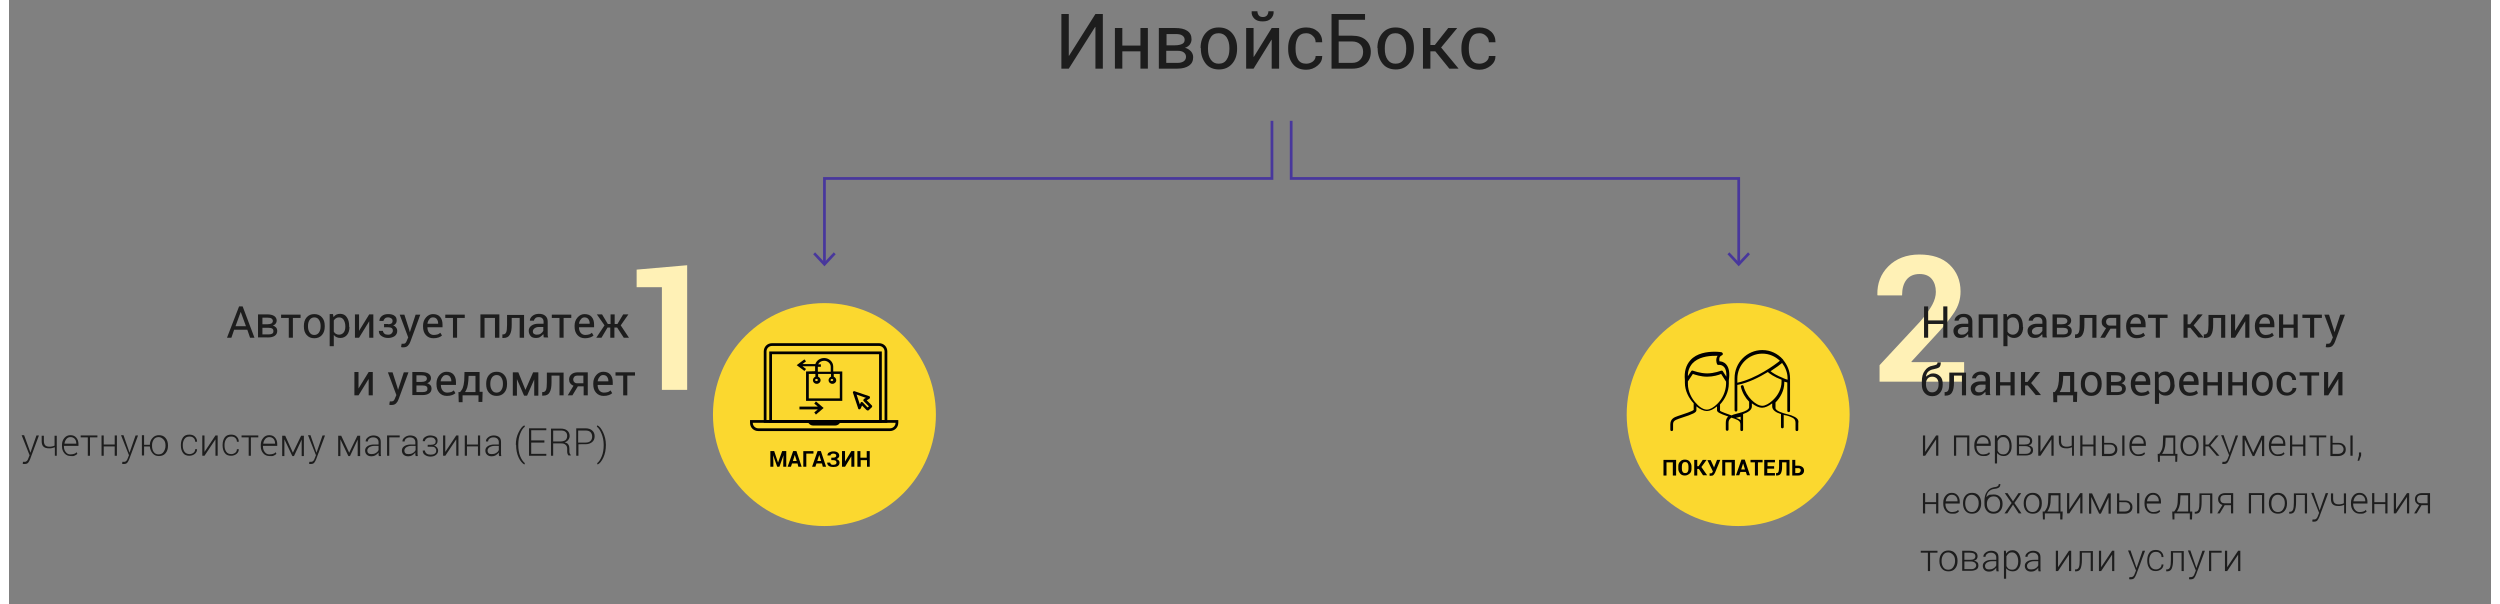 <?xml version="1.0" encoding="utf-8"?>
<!-- Generator: Adobe Illustrator 22.0.1, SVG Export Plug-In . SVG Version: 6.00 Build 0)  -->
<svg width="894px" height="216px" version="1.1" id="Слой_1" xmlns="http://www.w3.org/2000/svg" xmlns:xlink="http://www.w3.org/1999/xlink" x="0px" y="0px"
	 viewBox="0 0 904 220" style="enable-background:new 0 0 904 220;" xml:space="preserve">
<rect x="0" y="0" width="904" height="220" fill="#808080" stroke="none"/>
<style type="text/css">
	.st0{enable-background:new    ;}
	.st1{fill:#FFF1B6;}
	.st2{fill:#1D1D1D;}
	.st3{fill:#48379C;}
	.st4{fill:#FBD82F;}
	.st5{fill:#020303;}
</style>
<g>
	<g class="st0">
		<path class="st1" d="M246.9,142h-9.1v-37.4h-9.2v-6.4l18.4-1.6V142z"/>
	</g>
	<g class="st0">
		<path class="st1" d="M712.4,139h-31.1v-6l14.7-15.8c2.1-2.4,3.6-4.5,4.5-6.2c0.9-1.7,1.3-3.2,1.3-4.7c0-1.9-0.5-3.5-1.5-4.7
			s-2.5-1.8-4.4-1.8c-2.1,0-3.7,0.7-4.8,2.1c-1.1,1.4-1.6,3.3-1.6,5.7h-8.9l-0.1-0.2c-0.1-4.1,1.2-7.6,4-10.4s6.6-4.3,11.3-4.3
			c4.7,0,8.4,1.2,11,3.7s4,5.7,4,9.8c0,2.8-0.8,5.3-2.3,7.6c-1.5,2.3-4,5.4-7.5,9.1l-8.1,8.8l0.1,0.2h19.1V139z"/>
	</g>
</g>
<desc>Created with Sketch.</desc>
<g id="Group-14_1_" transform="translate(637, 3501)">
	<g class="st0">
		<path class="st2" d="M-241.3-3495.9h2.7v19.9h-2.7v-15.2l-0.1,0l-9.6,15.2h-2.7v-19.9h2.7v15.2l0.1,0L-241.3-3495.9z"/>
		<path class="st2" d="M-222.2-3476h-2.7v-6.3h-6.6v6.3h-2.7v-14.8h2.7v6.4h6.6v-6.4h2.7V-3476z"/>
		<path class="st2" d="M-218.2-3476v-14.8h5.8c2,0,3.5,0.3,4.5,1c1.1,0.7,1.6,1.7,1.6,3.1c0,0.7-0.2,1.3-0.6,1.9
			c-0.4,0.5-1,1-1.8,1.2c0.9,0.2,1.6,0.7,2.2,1.3c0.5,0.6,0.8,1.3,0.8,2.1c0,1.4-0.5,2.4-1.5,3.1c-1,0.7-2.4,1.1-4.2,1.1H-218.2z
			 M-215.5-3484.5h3.2c1.1,0,2-0.2,2.6-0.5c0.6-0.3,0.9-0.8,0.9-1.5c0-0.7-0.3-1.2-0.9-1.6c-0.6-0.4-1.4-0.5-2.6-0.5h-3.1V-3484.5z
			 M-215.5-3482.5v4.4h4.1c1,0,1.7-0.2,2.3-0.6c0.5-0.4,0.8-0.9,0.8-1.6c0-0.7-0.3-1.2-0.8-1.6c-0.5-0.4-1.3-0.6-2.3-0.6H-215.5z"/>
		<path class="st2" d="M-203-3483.5c0-2.2,0.6-4,1.8-5.4c1.2-1.4,2.8-2.1,4.8-2.1c2.1,0,3.7,0.7,4.9,2.1s1.8,3.2,1.8,5.4v0.3
			c0,2.2-0.6,4-1.8,5.4c-1.2,1.4-2.8,2.1-4.8,2.1c-2,0-3.7-0.7-4.8-2.1s-1.8-3.2-1.8-5.4V-3483.5z M-200.3-3483.2
			c0,1.6,0.3,2.9,1,3.9c0.7,1,1.6,1.5,2.9,1.5c1.3,0,2.3-0.5,2.9-1.5c0.7-1,1-2.3,1-3.9v-0.3c0-1.5-0.3-2.8-1-3.9
			c-0.7-1-1.7-1.5-2.9-1.5c-1.3,0-2.3,0.5-2.9,1.5c-0.7,1-1,2.3-1,3.9V-3483.2z"/>
		<path class="st2" d="M-177.1-3490.8h2.7v14.8h-2.7v-10.5l-0.1,0l-6.5,10.5h-2.7v-14.8h2.7v10.5l0.1,0L-177.1-3490.8z
			 M-176.4-3496.9L-176.4-3496.9c0.1,1.1-0.3,2-1,2.7s-1.7,1-3,1c-1.3,0-2.3-0.3-3-1s-1.1-1.5-1-2.6l0-0.1h2.1
			c0,0.6,0.2,1.1,0.5,1.5c0.3,0.4,0.8,0.6,1.5,0.6c0.7,0,1.1-0.2,1.5-0.6c0.3-0.4,0.5-0.9,0.5-1.5H-176.4z"/>
		<path class="st2" d="M-164.5-3477.8c0.9,0,1.7-0.3,2.4-0.8c0.7-0.6,1-1.2,1-2h2.4l0,0.1c0,1.3-0.5,2.4-1.7,3.4
			c-1.2,1-2.6,1.5-4.1,1.5c-2.2,0-3.8-0.7-4.9-2.1c-1.1-1.4-1.7-3.2-1.7-5.3v-0.6c0-2.1,0.6-3.9,1.7-5.3c1.1-1.4,2.8-2.1,4.9-2.1
			c1.7,0,3.1,0.5,4.2,1.5c1.1,1,1.6,2.3,1.6,3.8l0,0.1h-2.4c0-0.9-0.3-1.7-1-2.3c-0.6-0.6-1.4-1-2.4-1c-1.4,0-2.4,0.5-3,1.5
			c-0.6,1-0.9,2.3-0.9,3.7v0.6c0,1.5,0.3,2.8,0.9,3.8S-165.9-3477.8-164.5-3477.8z"/>
		<path class="st2" d="M-143.2-3493.8h-9.5v5.8h4.9c2.1,0,3.8,0.5,5,1.6c1.2,1.1,1.8,2.5,1.8,4.3c0,1.8-0.6,3.3-1.8,4.4
			c-1.2,1.1-2.8,1.7-4.9,1.7h-7.6v-19.9h12.2V-3493.8z M-152.7-3485.9v7.8h4.9c1.3,0,2.3-0.4,3-1.2c0.7-0.8,1-1.7,1-2.8
			c0-1.1-0.3-2-1-2.7c-0.7-0.7-1.7-1.1-3-1.1H-152.7z"/>
		<path class="st2" d="M-138.6-3483.5c0-2.2,0.6-4,1.8-5.4c1.2-1.4,2.8-2.1,4.8-2.1c2.1,0,3.7,0.7,4.9,2.1s1.8,3.2,1.8,5.4v0.3
			c0,2.2-0.6,4-1.8,5.4c-1.2,1.4-2.8,2.1-4.8,2.1c-2,0-3.7-0.7-4.8-2.1s-1.8-3.2-1.8-5.4V-3483.5z M-135.9-3483.2
			c0,1.6,0.3,2.9,1,3.9c0.7,1,1.6,1.5,2.9,1.5c1.3,0,2.3-0.5,2.9-1.5c0.7-1,1-2.3,1-3.9v-0.3c0-1.5-0.3-2.8-1-3.9
			c-0.7-1-1.7-1.5-2.9-1.5c-1.3,0-2.3,0.5-2.9,1.5c-0.7,1-1,2.3-1,3.9V-3483.2z"/>
		<path class="st2" d="M-117.5-3482.3h-1.8v6.3h-2.7v-14.8h2.7v6.2h1.6l4.9-6.2h3.2l0,0.1l-5.8,7l6.3,7.6l0,0.1h-3.3L-117.5-3482.3z
			"/>
		<path class="st2" d="M-101.4-3477.8c0.9,0,1.7-0.3,2.4-0.8c0.7-0.6,1-1.2,1-2h2.4l0,0.1c0,1.3-0.5,2.4-1.7,3.4
			c-1.2,1-2.6,1.5-4.1,1.5c-2.2,0-3.8-0.7-4.9-2.1c-1.1-1.4-1.7-3.2-1.7-5.3v-0.6c0-2.1,0.6-3.9,1.7-5.3c1.1-1.4,2.8-2.1,4.9-2.1
			c1.7,0,3.1,0.5,4.2,1.5c1.1,1,1.6,2.3,1.6,3.8l0,0.1H-98c0-0.9-0.3-1.7-1-2.3c-0.6-0.6-1.4-1-2.4-1c-1.4,0-2.4,0.5-3,1.5
			c-0.6,1-0.9,2.3-0.9,3.7v0.6c0,1.5,0.3,2.8,0.9,3.8S-102.8-3477.8-101.4-3477.8z"/>
	</g>
</g>
<g class="st0">
	<path class="st2" d="M86.8,120.1h-4.8L81,123h-1.6l4.4-11.4h1.3l4.3,11.4h-1.6L86.8,120.1z M82.5,118.8h3.8l-1.9-5.2h0L82.5,118.8z
		"/>
	<path class="st2" d="M90.7,123v-8.5h3.3c1.1,0,2,0.2,2.6,0.6c0.6,0.4,0.9,1,0.9,1.7c0,0.4-0.1,0.7-0.4,1.1c-0.2,0.3-0.6,0.5-1,0.7
		c0.5,0.1,0.9,0.4,1.2,0.7c0.3,0.4,0.4,0.8,0.4,1.2c0,0.8-0.3,1.4-0.9,1.8c-0.6,0.4-1.4,0.6-2.4,0.6H90.7z M92.3,118.1h1.8
		c0.7,0,1.1-0.1,1.5-0.3c0.3-0.2,0.5-0.5,0.5-0.9c0-0.4-0.2-0.7-0.5-0.9c-0.3-0.2-0.8-0.3-1.5-0.3h-1.8V118.1z M92.3,119.3v2.5h2.3
		c0.6,0,1-0.1,1.3-0.3c0.3-0.2,0.4-0.5,0.4-0.9c0-0.4-0.1-0.7-0.4-0.9c-0.3-0.2-0.7-0.3-1.3-0.3H92.3z"/>
	<path class="st2" d="M106.2,115.8h-2.8v7.2h-1.5v-7.2h-2.8v-1.2h7.1V115.8z"/>
	<path class="st2" d="M107.4,118.7c0-1.2,0.3-2.3,1-3.1c0.7-0.8,1.6-1.2,2.8-1.2c1.2,0,2.1,0.4,2.8,1.2s1,1.8,1,3.1v0.2
		c0,1.3-0.3,2.3-1,3.1c-0.7,0.8-1.6,1.2-2.8,1.2c-1.2,0-2.1-0.4-2.8-1.2s-1-1.8-1-3.1V118.7z M108.9,118.9c0,0.9,0.2,1.6,0.6,2.2
		c0.4,0.6,0.9,0.9,1.7,0.9c0.7,0,1.3-0.3,1.7-0.9c0.4-0.6,0.6-1.3,0.6-2.2v-0.2c0-0.9-0.2-1.6-0.6-2.2s-0.9-0.9-1.7-0.9
		c-0.7,0-1.3,0.3-1.7,0.9c-0.4,0.6-0.6,1.3-0.6,2.2V118.9z"/>
	<path class="st2" d="M124,119.1c0,1.2-0.3,2.2-0.9,2.9c-0.6,0.7-1.4,1.1-2.4,1.1c-0.5,0-1-0.1-1.4-0.3c-0.4-0.2-0.7-0.4-1-0.8v4.1
		h-1.5v-11.7h1.2l0.2,1.1c0.3-0.4,0.6-0.7,1-0.9c0.4-0.2,0.9-0.3,1.4-0.3c1,0,1.9,0.4,2.4,1.2c0.6,0.8,0.9,1.9,0.9,3.3V119.1z
		 M122.5,118.9c0-1-0.2-1.7-0.6-2.4c-0.4-0.6-0.9-0.9-1.7-0.9c-0.4,0-0.8,0.1-1.1,0.3s-0.6,0.5-0.8,0.8v4.1c0.2,0.3,0.4,0.6,0.8,0.8
		c0.3,0.2,0.7,0.3,1.1,0.3c0.7,0,1.3-0.3,1.7-0.8s0.6-1.2,0.6-2.1V118.9z"/>
	<path class="st2" d="M131.2,114.5h1.5v8.5h-1.5v-6l0,0l-3.7,6h-1.5v-8.5h1.5v6l0,0L131.2,114.5z"/>
	<path class="st2" d="M138.1,118.1c0.5,0,0.9-0.1,1.2-0.3s0.4-0.5,0.4-0.9c0-0.4-0.1-0.7-0.4-0.9c-0.3-0.2-0.7-0.4-1.2-0.4
		c-0.5,0-0.9,0.1-1.2,0.4s-0.5,0.6-0.5,0.9h-1.5l0,0c0-0.7,0.3-1.3,0.9-1.8c0.6-0.5,1.4-0.7,2.3-0.7c1,0,1.8,0.2,2.3,0.6
		c0.6,0.4,0.8,1,0.8,1.8c0,0.4-0.1,0.7-0.3,1c-0.2,0.3-0.5,0.6-1,0.7c0.5,0.2,0.8,0.4,1.1,0.8s0.4,0.7,0.4,1.2
		c0,0.8-0.3,1.4-0.9,1.9c-0.6,0.4-1.4,0.7-2.4,0.7c-0.9,0-1.7-0.2-2.4-0.7c-0.7-0.4-1-1.1-1-1.9l0,0h1.5c0,0.4,0.2,0.7,0.5,1
		s0.8,0.4,1.3,0.4c0.6,0,1-0.1,1.3-0.4c0.3-0.3,0.5-0.6,0.5-1c0-0.5-0.1-0.8-0.4-1c-0.3-0.2-0.7-0.3-1.3-0.3h-1.5v-1.2H138.1z"/>
	<path class="st2" d="M145.7,119.9l0.3,1.1h0l2.1-6.4h1.7l-3.6,9.8c-0.2,0.6-0.5,1.1-0.9,1.5s-0.9,0.6-1.6,0.6c-0.1,0-0.3,0-0.5,0
		c-0.2,0-0.3-0.1-0.4-0.1l0.2-1.2c0,0,0.1,0,0.3,0c0.2,0,0.4,0,0.4,0c0.3,0,0.6-0.1,0.8-0.4c0.2-0.3,0.4-0.6,0.5-1l0.4-0.9l-3.1-8.3
		h1.7L145.7,119.9z"/>
	<path class="st2" d="M154.6,123.2c-1.2,0-2.1-0.4-2.8-1.2s-1-1.8-1-3.1v-0.3c0-1.2,0.4-2.2,1.1-3c0.7-0.8,1.6-1.2,2.5-1.2
		c1.1,0,2,0.3,2.6,1c0.6,0.7,0.9,1.6,0.9,2.8v1h-5.5l0,0c0,0.8,0.2,1.5,0.6,2c0.4,0.5,1,0.8,1.7,0.8c0.5,0,1-0.1,1.4-0.2
		c0.4-0.1,0.7-0.4,1-0.6l0.6,1c-0.3,0.3-0.7,0.5-1.2,0.7C155.9,123.1,155.3,123.2,154.6,123.2z M154.4,115.6c-0.5,0-1,0.2-1.3,0.7
		c-0.4,0.4-0.6,1-0.7,1.6l0,0h3.9v-0.2c0-0.6-0.2-1.1-0.5-1.5C155.5,115.8,155,115.6,154.4,115.6z"/>
	<path class="st2" d="M166,115.8h-2.8v7.2h-1.5v-7.2h-2.8v-1.2h7.1V115.8z"/>
	<path class="st2" d="M178.5,123h-1.5v-7.2h-3.8v7.2h-1.5v-8.5h6.9V123z"/>
	<path class="st2" d="M187.6,114.5v8.5H186v-7.2h-2.9v2.4c0,1.7-0.2,2.9-0.7,3.7c-0.4,0.8-1.2,1.2-2.3,1.2h-0.4l0-1.3l0.3,0
		c0.5,0,0.9-0.3,1.1-0.8c0.2-0.5,0.3-1.4,0.3-2.7v-3.6H187.6z"/>
	<path class="st2" d="M194.8,123c-0.1-0.3-0.1-0.5-0.1-0.7c0-0.2,0-0.4-0.1-0.6c-0.3,0.4-0.7,0.7-1.1,1s-1,0.4-1.5,0.4
		c-0.9,0-1.6-0.2-2-0.7s-0.7-1.1-0.7-1.9c0-0.8,0.3-1.4,1-1.9c0.7-0.5,1.5-0.7,2.7-0.7h1.7v-0.8c0-0.5-0.2-0.9-0.5-1.2
		c-0.3-0.3-0.7-0.4-1.3-0.4c-0.5,0-0.9,0.1-1.2,0.4c-0.3,0.3-0.5,0.6-0.5,0.9h-1.5l0,0c0-0.6,0.3-1.2,0.9-1.7
		c0.6-0.5,1.4-0.8,2.4-0.8c1,0,1.7,0.2,2.3,0.7c0.6,0.5,0.9,1.2,0.9,2.1v4.1c0,0.3,0,0.6,0,0.9s0.1,0.6,0.2,0.8H194.8z M192.2,121.9
		c0.6,0,1.1-0.1,1.5-0.4c0.4-0.3,0.7-0.6,0.9-1v-1.4h-1.7c-0.6,0-1.1,0.2-1.5,0.5c-0.4,0.3-0.6,0.7-0.6,1.1c0,0.4,0.1,0.7,0.4,0.9
		S191.8,121.9,192.2,121.9z"/>
	<path class="st2" d="M204.8,115.8H202v7.2h-1.5v-7.2h-2.8v-1.2h7.1V115.8z"/>
	<path class="st2" d="M209.8,123.2c-1.2,0-2.1-0.4-2.8-1.2s-1-1.8-1-3.1v-0.3c0-1.2,0.4-2.2,1.1-3c0.7-0.8,1.6-1.2,2.5-1.2
		c1.1,0,2,0.3,2.6,1c0.6,0.7,0.9,1.6,0.9,2.8v1h-5.5l0,0c0,0.8,0.2,1.5,0.6,2c0.4,0.5,1,0.8,1.7,0.8c0.5,0,1-0.1,1.4-0.2
		c0.4-0.1,0.7-0.4,1-0.6l0.6,1c-0.3,0.3-0.7,0.5-1.2,0.7C211.1,123.1,210.5,123.2,209.8,123.2z M209.6,115.6c-0.5,0-1,0.2-1.3,0.7
		c-0.4,0.4-0.6,1-0.7,1.6l0,0h3.9v-0.2c0-0.6-0.2-1.1-0.5-1.5C210.7,115.8,210.2,115.6,209.6,115.6z"/>
	<path class="st2" d="M221.5,119.3h-1v3.7H219v-3.7h-1l-2.2,3.7h-1.9l3-4.5l-2.8-4h1.9l2.1,3.5h1v-3.5h1.5v3.5h1l2.1-3.5h1.9l-2.8,4
		l3,4.5h-1.9L221.5,119.3z"/>
</g>
<g class="st0">
</g>
<g class="st0">
	<path class="st2" d="M131,135.5h1.5v8.5H131v-6l0,0l-3.7,6h-1.5v-8.5h1.5v6l0,0L131,135.5z"/>
	<path class="st2" d="M141.4,140.9l0.3,1.1h0l2.1-6.4h1.7l-3.6,9.8c-0.2,0.6-0.5,1.1-0.9,1.5s-0.9,0.6-1.6,0.6c-0.1,0-0.3,0-0.5,0
		c-0.2,0-0.3-0.1-0.4-0.1l0.2-1.2c0,0,0.1,0,0.3,0c0.2,0,0.4,0,0.4,0c0.3,0,0.6-0.1,0.8-0.4c0.2-0.3,0.4-0.6,0.5-1l0.4-0.9l-3.1-8.3
		h1.7L141.4,140.9z"/>
	<path class="st2" d="M146.9,144v-8.5h3.3c1.1,0,2,0.2,2.6,0.6c0.6,0.4,0.9,1,0.9,1.7c0,0.4-0.1,0.7-0.4,1.1c-0.2,0.3-0.6,0.5-1,0.7
		c0.5,0.1,0.9,0.4,1.2,0.7c0.3,0.4,0.4,0.8,0.4,1.2c0,0.8-0.3,1.4-0.9,1.8c-0.6,0.4-1.4,0.6-2.4,0.6H146.9z M148.4,139.1h1.8
		c0.7,0,1.1-0.1,1.5-0.3c0.3-0.2,0.5-0.5,0.5-0.9c0-0.4-0.2-0.7-0.5-0.9c-0.3-0.2-0.8-0.3-1.5-0.3h-1.8V139.1z M148.4,140.3v2.5h2.3
		c0.6,0,1-0.1,1.3-0.3c0.3-0.2,0.4-0.5,0.4-0.9c0-0.4-0.1-0.7-0.4-0.9c-0.3-0.2-0.7-0.3-1.3-0.3H148.4z"/>
	<path class="st2" d="M159.5,144.2c-1.2,0-2.1-0.4-2.8-1.2s-1-1.8-1-3.1v-0.3c0-1.2,0.4-2.2,1.1-3c0.7-0.8,1.6-1.2,2.5-1.2
		c1.1,0,2,0.3,2.6,1c0.6,0.7,0.9,1.6,0.9,2.8v1h-5.5l0,0c0,0.8,0.2,1.5,0.6,2c0.4,0.5,1,0.8,1.7,0.8c0.5,0,1-0.1,1.4-0.2
		c0.4-0.1,0.7-0.4,1-0.6l0.6,1c-0.3,0.3-0.7,0.5-1.2,0.7C160.8,144.1,160.2,144.2,159.5,144.2z M159.2,136.6c-0.5,0-1,0.2-1.3,0.7
		c-0.4,0.4-0.6,1-0.7,1.6l0,0h3.9v-0.2c0-0.6-0.2-1.1-0.5-1.5C160.3,136.8,159.9,136.6,159.2,136.6z"/>
	<path class="st2" d="M164.3,142.8c0.4-0.5,0.8-1,1-1.6c0.2-0.5,0.4-1.4,0.5-2.5l0.1-3.2h5.5v7.2h1.1l-0.1,3.7H171V144h-5.8v2.5
		h-1.4l-0.1-3.7H164.3z M167.3,138.7c-0.1,0.9-0.2,1.7-0.4,2.4c-0.2,0.7-0.5,1.2-0.8,1.7h3.8v-5.9h-2.5L167.3,138.7z"/>
	<path class="st2" d="M173.8,139.7c0-1.2,0.3-2.3,1-3.1c0.7-0.8,1.6-1.2,2.8-1.2c1.2,0,2.1,0.4,2.8,1.2s1,1.8,1,3.1v0.2
		c0,1.3-0.3,2.3-1,3.1c-0.7,0.8-1.6,1.2-2.8,1.2c-1.2,0-2.1-0.4-2.8-1.2s-1-1.8-1-3.1V139.7z M175.3,139.9c0,0.9,0.2,1.6,0.6,2.2
		c0.4,0.6,0.9,0.9,1.7,0.9c0.7,0,1.3-0.3,1.7-0.9c0.4-0.6,0.6-1.3,0.6-2.2v-0.2c0-0.9-0.2-1.6-0.6-2.2s-0.9-0.9-1.7-0.9
		c-0.7,0-1.3,0.3-1.7,0.9c-0.4,0.6-0.6,1.3-0.6,2.2V139.9z"/>
	<path class="st2" d="M188.1,142L188.1,142l2.8-6.4h1.9v8.5h-1.5v-5.9l0,0l-2.6,5.9h-1.1l-2.6-6l0,0v6h-1.5v-8.5h2L188.1,142z"/>
	<path class="st2" d="M202,135.5v8.5h-1.5v-7.2h-2.9v2.4c0,1.7-0.2,2.9-0.7,3.7c-0.4,0.8-1.2,1.2-2.3,1.2h-0.4l0-1.3l0.3,0
		c0.5,0,0.9-0.3,1.1-0.8c0.2-0.5,0.3-1.4,0.3-2.7v-3.6H202z"/>
	<path class="st2" d="M210.8,135.5v8.5h-1.5v-3.3h-2.1l-2,3.3h-1.7l2.1-3.5c-0.5-0.2-0.9-0.5-1.2-0.9s-0.4-0.9-0.4-1.4
		c0-0.8,0.3-1.4,0.9-1.9c0.6-0.5,1.4-0.7,2.4-0.7H210.8z M205.5,138.2c0,0.4,0.1,0.7,0.4,1c0.3,0.3,0.6,0.4,1.1,0.4h2.2v-2.8h-2
		c-0.6,0-1,0.1-1.3,0.4C205.7,137.5,205.5,137.8,205.5,138.2z"/>
	<path class="st2" d="M216.6,144.2c-1.2,0-2.1-0.4-2.8-1.2s-1-1.8-1-3.1v-0.3c0-1.2,0.4-2.2,1.1-3c0.7-0.8,1.6-1.2,2.5-1.2
		c1.1,0,2,0.3,2.6,1c0.6,0.7,0.9,1.6,0.9,2.8v1h-5.5l0,0c0,0.8,0.2,1.5,0.6,2c0.4,0.5,1,0.8,1.7,0.8c0.5,0,1-0.1,1.4-0.2
		c0.4-0.1,0.7-0.4,1-0.6l0.6,1c-0.3,0.3-0.7,0.5-1.2,0.7C217.9,144.1,217.3,144.2,216.6,144.2z M216.4,136.6c-0.5,0-1,0.2-1.3,0.7
		c-0.4,0.4-0.6,1-0.7,1.6l0,0h3.9v-0.2c0-0.6-0.2-1.1-0.5-1.5C217.5,136.8,217,136.6,216.4,136.6z"/>
	<path class="st2" d="M228,136.8h-2.8v7.2h-1.5v-7.2h-2.8v-1.2h7.1V136.8z"/>
</g>
<g class="st0">
	<path class="st2" d="M706,123h-1.5v-5h-5.5v5h-1.5v-11.4h1.5v5.1h5.5v-5.1h1.5V123z"/>
	<path class="st2" d="M713.7,123c-0.1-0.3-0.1-0.5-0.1-0.7c0-0.2,0-0.4-0.1-0.6c-0.3,0.4-0.7,0.7-1.1,1s-1,0.4-1.5,0.4
		c-0.9,0-1.6-0.2-2-0.7s-0.7-1.1-0.7-1.9c0-0.8,0.3-1.4,1-1.9c0.7-0.5,1.5-0.7,2.7-0.7h1.7v-0.8c0-0.5-0.2-0.9-0.5-1.2
		c-0.3-0.3-0.7-0.4-1.3-0.4c-0.5,0-0.9,0.1-1.2,0.4c-0.3,0.3-0.5,0.6-0.5,0.9h-1.5l0,0c0-0.6,0.3-1.2,0.9-1.7
		c0.6-0.5,1.4-0.8,2.4-0.8c1,0,1.7,0.2,2.3,0.7c0.6,0.5,0.9,1.2,0.9,2.1v4.1c0,0.3,0,0.6,0,0.9s0.1,0.6,0.2,0.8H713.7z M711.2,121.9
		c0.6,0,1.1-0.1,1.5-0.4c0.4-0.3,0.7-0.6,0.9-1v-1.4h-1.7c-0.6,0-1.1,0.2-1.5,0.5c-0.4,0.3-0.6,0.7-0.6,1.1c0,0.4,0.1,0.7,0.4,0.9
		S710.7,121.9,711.2,121.9z"/>
	<path class="st2" d="M724.2,123h-1.5v-7.2h-3.8v7.2h-1.5v-8.5h6.9V123z"/>
	<path class="st2" d="M733.6,119.1c0,1.2-0.3,2.2-0.9,2.9c-0.6,0.7-1.4,1.1-2.4,1.1c-0.5,0-1-0.1-1.4-0.3c-0.4-0.2-0.7-0.4-1-0.8
		v4.1h-1.5v-11.7h1.2l0.2,1.1c0.3-0.4,0.6-0.7,1-0.9c0.4-0.2,0.9-0.3,1.4-0.3c1,0,1.9,0.4,2.4,1.2c0.6,0.8,0.9,1.9,0.9,3.3V119.1z
		 M732.1,118.9c0-1-0.2-1.7-0.6-2.4c-0.4-0.6-0.9-0.9-1.7-0.9c-0.4,0-0.8,0.1-1.1,0.3s-0.6,0.5-0.8,0.8v4.1c0.2,0.3,0.4,0.6,0.8,0.8
		c0.3,0.2,0.7,0.3,1.1,0.3c0.7,0,1.3-0.3,1.7-0.8s0.6-1.2,0.6-2.1V118.9z"/>
	<path class="st2" d="M740.7,123c-0.1-0.3-0.1-0.5-0.1-0.7c0-0.2,0-0.4-0.1-0.6c-0.3,0.4-0.7,0.7-1.1,1s-1,0.4-1.5,0.4
		c-0.9,0-1.6-0.2-2-0.7s-0.7-1.1-0.7-1.9c0-0.8,0.3-1.4,1-1.9c0.7-0.5,1.5-0.7,2.7-0.7h1.7v-0.8c0-0.5-0.2-0.9-0.5-1.2
		c-0.3-0.3-0.7-0.4-1.3-0.4c-0.5,0-0.9,0.1-1.2,0.4c-0.3,0.3-0.5,0.6-0.5,0.9h-1.5l0,0c0-0.6,0.3-1.2,0.9-1.7
		c0.6-0.5,1.4-0.8,2.4-0.8c1,0,1.7,0.2,2.3,0.7c0.6,0.5,0.9,1.2,0.9,2.1v4.1c0,0.3,0,0.6,0,0.9s0.1,0.6,0.2,0.8H740.7z M738.2,121.9
		c0.6,0,1.1-0.1,1.5-0.4c0.4-0.3,0.7-0.6,0.9-1v-1.4h-1.7c-0.6,0-1.1,0.2-1.5,0.5c-0.4,0.3-0.6,0.7-0.6,1.1c0,0.4,0.1,0.7,0.4,0.9
		S737.7,121.9,738.2,121.9z"/>
	<path class="st2" d="M744.3,123v-8.5h3.3c1.1,0,2,0.2,2.6,0.6c0.6,0.4,0.9,1,0.9,1.7c0,0.4-0.1,0.7-0.4,1.1c-0.2,0.3-0.6,0.5-1,0.7
		c0.5,0.1,0.9,0.4,1.2,0.7c0.3,0.4,0.4,0.8,0.4,1.2c0,0.8-0.3,1.4-0.9,1.8c-0.6,0.4-1.4,0.6-2.4,0.6H744.3z M745.9,118.1h1.8
		c0.7,0,1.1-0.1,1.5-0.3c0.3-0.2,0.5-0.5,0.5-0.9c0-0.4-0.2-0.7-0.5-0.9c-0.3-0.2-0.8-0.3-1.5-0.3h-1.8V118.1z M745.9,119.3v2.5h2.3
		c0.6,0,1-0.1,1.3-0.3c0.3-0.2,0.4-0.5,0.4-0.9c0-0.4-0.1-0.7-0.4-0.9c-0.3-0.2-0.7-0.3-1.3-0.3H745.9z"/>
	<path class="st2" d="M760.3,114.5v8.5h-1.5v-7.2h-2.9v2.4c0,1.7-0.2,2.9-0.7,3.7c-0.4,0.8-1.2,1.2-2.3,1.2h-0.4l0-1.3l0.3,0
		c0.5,0,0.9-0.3,1.1-0.8c0.2-0.5,0.3-1.4,0.3-2.7v-3.6H760.3z"/>
	<path class="st2" d="M769,114.5v8.5h-1.5v-3.3h-2.1l-2,3.3h-1.7l2.1-3.5c-0.5-0.2-0.9-0.5-1.2-0.9s-0.4-0.9-0.4-1.4
		c0-0.8,0.3-1.4,0.9-1.9c0.6-0.5,1.4-0.7,2.4-0.7H769z M763.8,117.2c0,0.4,0.1,0.7,0.4,1c0.3,0.3,0.6,0.4,1.1,0.4h2.2v-2.8h-2
		c-0.6,0-1,0.1-1.3,0.4C763.9,116.5,763.8,116.8,763.8,117.2z"/>
	<path class="st2" d="M774.9,123.2c-1.2,0-2.1-0.4-2.8-1.2s-1-1.8-1-3.1v-0.3c0-1.2,0.4-2.2,1.1-3c0.7-0.8,1.6-1.2,2.5-1.2
		c1.1,0,2,0.3,2.6,1c0.6,0.7,0.9,1.6,0.9,2.8v1h-5.5l0,0c0,0.8,0.2,1.5,0.6,2c0.4,0.5,1,0.8,1.7,0.8c0.5,0,1-0.1,1.4-0.2
		c0.4-0.1,0.7-0.4,1-0.6l0.6,1c-0.3,0.3-0.7,0.5-1.2,0.7C776.2,123.1,775.6,123.2,774.9,123.2z M774.6,115.6c-0.5,0-1,0.2-1.3,0.7
		c-0.4,0.4-0.6,1-0.7,1.6l0,0h3.9v-0.2c0-0.6-0.2-1.1-0.5-1.5C775.7,115.8,775.3,115.6,774.6,115.6z"/>
	<path class="st2" d="M786.2,115.8h-2.8v7.2h-1.5v-7.2h-2.8v-1.2h7.1V115.8z"/>
	<path class="st2" d="M794.5,119.4h-1v3.6H792v-8.5h1.5v3.6h0.9l2.8-3.6h1.8l0,0l-3.3,4l3.6,4.4l0,0h-1.9L794.5,119.4z"/>
	<path class="st2" d="M807.2,114.5v8.5h-1.5v-7.2h-2.9v2.4c0,1.7-0.2,2.9-0.7,3.7c-0.4,0.8-1.2,1.2-2.3,1.2h-0.4l0-1.3l0.3,0
		c0.5,0,0.9-0.3,1.1-0.8c0.2-0.5,0.3-1.4,0.3-2.7v-3.6H807.2z"/>
	<path class="st2" d="M814.5,114.5h1.5v8.5h-1.5v-6l0,0l-3.7,6h-1.5v-8.5h1.5v6l0,0L814.5,114.5z"/>
	<path class="st2" d="M821.8,123.2c-1.2,0-2.1-0.4-2.8-1.2s-1-1.8-1-3.1v-0.3c0-1.2,0.4-2.2,1.1-3c0.7-0.8,1.6-1.2,2.5-1.2
		c1.1,0,2,0.3,2.6,1c0.6,0.7,0.9,1.6,0.9,2.8v1h-5.5l0,0c0,0.8,0.2,1.5,0.6,2c0.4,0.5,1,0.8,1.7,0.8c0.5,0,1-0.1,1.4-0.2
		c0.4-0.1,0.7-0.4,1-0.6l0.6,1c-0.3,0.3-0.7,0.5-1.2,0.7C823.1,123.1,822.5,123.2,821.8,123.2z M821.6,115.6c-0.5,0-1,0.2-1.3,0.7
		c-0.4,0.4-0.6,1-0.7,1.6l0,0h3.9v-0.2c0-0.6-0.2-1.1-0.5-1.5C822.7,115.8,822.2,115.6,821.6,115.6z"/>
	<path class="st2" d="M833.6,123h-1.5v-3.6h-3.8v3.6h-1.5v-8.5h1.5v3.7h3.8v-3.7h1.5V123z"/>
	<path class="st2" d="M842.4,115.8h-2.8v7.2h-1.5v-7.2h-2.8v-1.2h7.1V115.8z"/>
	<path class="st2" d="M846.7,119.9l0.3,1.1h0l2.1-6.4h1.7l-3.6,9.8c-0.2,0.6-0.5,1.1-0.9,1.5s-0.9,0.6-1.6,0.6c-0.1,0-0.3,0-0.5,0
		c-0.2,0-0.3-0.1-0.4-0.1l0.2-1.2c0,0,0.1,0,0.3,0c0.2,0,0.4,0,0.4,0c0.3,0,0.6-0.1,0.8-0.4c0.2-0.3,0.4-0.6,0.5-1l0.4-0.9l-3.1-8.3
		h1.7L846.7,119.9z"/>
</g>
<g class="st0">
	<path class="st2" d="M700.8,136c1.1,0,1.9,0.4,2.6,1.1s0.9,1.6,0.9,2.8v0.2c0,1.2-0.3,2.2-1,3c-0.7,0.8-1.6,1.2-2.8,1.2
		c-1.2,0-2.1-0.4-2.8-1.2c-0.7-0.8-1-1.8-1-3v-1.1c0-1.7,0.3-3,1.1-4c0.7-1,1.6-1.6,2.8-1.8c0.7-0.1,1.1-0.3,1.4-0.4
		c0.3-0.2,0.4-0.4,0.4-0.8h1.2l0,0c0,0.9-0.2,1.5-0.6,1.8c-0.4,0.3-1.2,0.5-2.1,0.7c-0.7,0.1-1.3,0.4-1.8,0.8
		c-0.5,0.4-0.8,1.1-0.9,1.9l0,0c0.3-0.3,0.7-0.6,1.2-0.8C699.8,136.1,700.3,136,700.8,136z M700.5,137.2c-0.7,0-1.3,0.2-1.7,0.7
		c-0.4,0.5-0.6,1.1-0.6,1.9v0.2c0,0.8,0.2,1.5,0.6,2.1c0.4,0.6,0.9,0.8,1.7,0.8c0.7,0,1.3-0.3,1.7-0.8c0.4-0.5,0.6-1.2,0.6-2.1v-0.2
		c0-0.7-0.2-1.4-0.6-1.9C701.8,137.5,701.3,137.2,700.5,137.2z"/>
	<path class="st2" d="M712.8,135.5v8.5h-1.5v-7.2h-2.9v2.4c0,1.7-0.2,2.9-0.7,3.7c-0.4,0.8-1.2,1.2-2.3,1.2h-0.4l0-1.3l0.3,0
		c0.5,0,0.9-0.3,1.1-0.8c0.2-0.5,0.3-1.4,0.3-2.7v-3.6H712.8z"/>
	<path class="st2" d="M720,144c-0.1-0.3-0.1-0.5-0.1-0.7c0-0.2,0-0.4-0.1-0.6c-0.3,0.4-0.7,0.7-1.1,1s-1,0.4-1.5,0.4
		c-0.9,0-1.6-0.2-2-0.7s-0.7-1.1-0.7-1.9c0-0.8,0.3-1.4,1-1.9c0.7-0.5,1.5-0.7,2.7-0.7h1.7v-0.8c0-0.5-0.2-0.9-0.5-1.2
		c-0.3-0.3-0.7-0.4-1.3-0.4c-0.5,0-0.9,0.1-1.2,0.4c-0.3,0.3-0.5,0.6-0.5,0.9H715l0,0c0-0.6,0.3-1.2,0.9-1.7
		c0.6-0.5,1.4-0.8,2.4-0.8c1,0,1.7,0.2,2.3,0.7c0.6,0.5,0.9,1.2,0.9,2.1v4.1c0,0.3,0,0.6,0,0.9s0.1,0.6,0.2,0.8H720z M717.5,142.9
		c0.6,0,1.1-0.1,1.5-0.4c0.4-0.3,0.7-0.6,0.9-1v-1.4h-1.7c-0.6,0-1.1,0.2-1.5,0.5c-0.4,0.3-0.6,0.7-0.6,1.1c0,0.4,0.1,0.7,0.4,0.9
		S717,142.9,717.5,142.9z"/>
	<path class="st2" d="M730.5,144h-1.5v-3.6h-3.8v3.6h-1.5v-8.5h1.5v3.7h3.8v-3.7h1.5V144z"/>
	<path class="st2" d="M735.3,140.4h-1v3.6h-1.5v-8.5h1.5v3.6h0.9l2.8-3.6h1.8l0,0l-3.3,4l3.6,4.4l0,0h-1.9L735.3,140.4z"/>
	<path class="st2" d="M745.1,142.8c0.4-0.5,0.8-1,1-1.6c0.2-0.5,0.4-1.4,0.5-2.5l0.1-3.2h5.5v7.2h1.1l-0.1,3.7h-1.4V144H746v2.5
		h-1.4l-0.1-3.7H745.1z M748.1,138.7c-0.1,0.9-0.2,1.7-0.4,2.4c-0.2,0.7-0.5,1.2-0.8,1.7h3.8v-5.9h-2.5L748.1,138.7z"/>
	<path class="st2" d="M754.6,139.7c0-1.2,0.3-2.3,1-3.1c0.7-0.8,1.6-1.2,2.8-1.2c1.2,0,2.1,0.4,2.8,1.2s1,1.8,1,3.1v0.2
		c0,1.3-0.3,2.3-1,3.1c-0.7,0.8-1.6,1.2-2.8,1.2c-1.2,0-2.1-0.4-2.8-1.2s-1-1.8-1-3.1V139.7z M756.1,139.9c0,0.9,0.2,1.6,0.6,2.2
		c0.4,0.6,0.9,0.9,1.7,0.9c0.7,0,1.3-0.3,1.7-0.9c0.4-0.6,0.6-1.3,0.6-2.2v-0.2c0-0.9-0.2-1.6-0.6-2.2s-0.9-0.9-1.7-0.9
		c-0.7,0-1.3,0.3-1.7,0.9c-0.4,0.6-0.6,1.3-0.6,2.2V139.9z"/>
	<path class="st2" d="M764,144v-8.5h3.3c1.1,0,2,0.2,2.6,0.6c0.6,0.4,0.9,1,0.9,1.7c0,0.4-0.1,0.7-0.4,1.1c-0.2,0.3-0.6,0.5-1,0.7
		c0.5,0.1,0.9,0.4,1.2,0.7c0.3,0.4,0.4,0.8,0.4,1.2c0,0.8-0.3,1.4-0.9,1.8c-0.6,0.4-1.4,0.6-2.4,0.6H764z M765.6,139.1h1.8
		c0.7,0,1.1-0.1,1.5-0.3c0.3-0.2,0.5-0.5,0.5-0.9c0-0.4-0.2-0.7-0.5-0.9c-0.3-0.2-0.8-0.3-1.5-0.3h-1.8V139.1z M765.6,140.3v2.5h2.3
		c0.6,0,1-0.1,1.3-0.3c0.3-0.2,0.4-0.5,0.4-0.9c0-0.4-0.1-0.7-0.4-0.9c-0.3-0.2-0.7-0.3-1.3-0.3H765.6z"/>
	<path class="st2" d="M776.6,144.2c-1.2,0-2.1-0.4-2.8-1.2s-1-1.8-1-3.1v-0.3c0-1.2,0.4-2.2,1.1-3c0.7-0.8,1.6-1.2,2.5-1.2
		c1.1,0,2,0.3,2.6,1c0.6,0.7,0.9,1.6,0.9,2.8v1h-5.5l0,0c0,0.8,0.2,1.5,0.6,2c0.4,0.5,1,0.8,1.7,0.8c0.5,0,1-0.1,1.4-0.2
		c0.4-0.1,0.7-0.4,1-0.6l0.6,1c-0.3,0.3-0.7,0.5-1.2,0.7C777.9,144.1,777.3,144.2,776.6,144.2z M776.4,136.6c-0.5,0-1,0.2-1.3,0.7
		c-0.4,0.4-0.6,1-0.7,1.6l0,0h3.9v-0.2c0-0.6-0.2-1.1-0.5-1.5C777.5,136.8,777,136.6,776.4,136.6z"/>
	<path class="st2" d="M788.8,140.1c0,1.2-0.3,2.2-0.9,2.9c-0.6,0.7-1.4,1.1-2.4,1.1c-0.5,0-1-0.1-1.4-0.3c-0.4-0.2-0.7-0.4-1-0.8
		v4.1h-1.5v-11.7h1.2l0.2,1.1c0.3-0.4,0.6-0.7,1-0.9c0.4-0.2,0.9-0.3,1.4-0.3c1,0,1.9,0.4,2.4,1.2c0.6,0.8,0.9,1.9,0.9,3.3V140.1z
		 M787.2,139.9c0-1-0.2-1.7-0.6-2.4c-0.4-0.6-0.9-0.9-1.7-0.9c-0.4,0-0.8,0.1-1.1,0.3s-0.6,0.5-0.8,0.8v4.1c0.2,0.3,0.4,0.6,0.8,0.8
		c0.3,0.2,0.7,0.3,1.1,0.3c0.7,0,1.3-0.3,1.7-0.8s0.6-1.2,0.6-2.1V139.9z"/>
	<path class="st2" d="M794.2,144.2c-1.2,0-2.1-0.4-2.8-1.2s-1-1.8-1-3.1v-0.3c0-1.2,0.4-2.2,1.1-3c0.7-0.8,1.6-1.2,2.5-1.2
		c1.1,0,2,0.3,2.6,1c0.6,0.7,0.9,1.6,0.9,2.8v1h-5.5l0,0c0,0.8,0.2,1.5,0.6,2c0.4,0.5,1,0.8,1.7,0.8c0.5,0,1-0.1,1.4-0.2
		c0.4-0.1,0.7-0.4,1-0.6l0.6,1c-0.3,0.3-0.7,0.5-1.2,0.7C795.5,144.1,794.9,144.2,794.2,144.2z M793.9,136.6c-0.5,0-1,0.2-1.3,0.7
		c-0.4,0.4-0.6,1-0.7,1.6l0,0h3.9v-0.2c0-0.6-0.2-1.1-0.5-1.5C795,136.8,794.6,136.6,793.9,136.6z"/>
	<path class="st2" d="M806,144h-1.5v-3.6h-3.8v3.6h-1.5v-8.5h1.5v3.7h3.8v-3.7h1.5V144z"/>
	<path class="st2" d="M815.1,144h-1.5v-3.6h-3.8v3.6h-1.5v-8.5h1.5v3.7h3.8v-3.7h1.5V144z"/>
	<path class="st2" d="M816.9,139.7c0-1.2,0.3-2.3,1-3.1c0.7-0.8,1.6-1.2,2.8-1.2c1.2,0,2.1,0.4,2.8,1.2s1,1.8,1,3.1v0.2
		c0,1.3-0.3,2.3-1,3.1c-0.7,0.8-1.6,1.2-2.8,1.2c-1.2,0-2.1-0.4-2.8-1.2s-1-1.8-1-3.1V139.7z M818.5,139.9c0,0.9,0.2,1.6,0.6,2.2
		c0.4,0.6,0.9,0.9,1.7,0.9c0.7,0,1.3-0.3,1.7-0.9c0.4-0.6,0.6-1.3,0.6-2.2v-0.2c0-0.9-0.2-1.6-0.6-2.2s-0.9-0.9-1.7-0.9
		c-0.7,0-1.3,0.3-1.7,0.9c-0.4,0.6-0.6,1.3-0.6,2.2V139.9z"/>
	<path class="st2" d="M829.8,143c0.5,0,1-0.2,1.3-0.5c0.4-0.3,0.6-0.7,0.6-1.2h1.4l0,0c0,0.7-0.3,1.4-1,1.9
		c-0.7,0.6-1.5,0.9-2.4,0.9c-1.2,0-2.2-0.4-2.8-1.2c-0.7-0.8-1-1.8-1-3v-0.3c0-1.2,0.3-2.2,1-3c0.7-0.8,1.6-1.2,2.8-1.2
		c1,0,1.8,0.3,2.4,0.9c0.6,0.6,0.9,1.3,0.9,2.1l0,0h-1.4c0-0.5-0.2-1-0.5-1.3c-0.4-0.4-0.8-0.5-1.4-0.5c-0.8,0-1.4,0.3-1.7,0.9
		c-0.3,0.6-0.5,1.3-0.5,2.1v0.3c0,0.9,0.2,1.6,0.5,2.2S829,143,829.8,143z"/>
	<path class="st2" d="M841.4,136.8h-2.8v7.2h-1.5v-7.2h-2.8v-1.2h7.1V136.8z"/>
	<path class="st2" d="M848.4,135.5h1.5v8.5h-1.5v-6l0,0l-3.7,6h-1.5v-8.5h1.5v6l0,0L848.4,135.5z"/>
</g>
<g class="st0">
	<path class="st2" d="M7.5,164l0.3,0.9h0l2.2-6.3h0.9l-3.2,8.6c-0.2,0.5-0.4,0.9-0.7,1.3S6.2,169,5.6,169c-0.1,0-0.2,0-0.3,0
		c-0.1,0-0.2,0-0.3-0.1l0.1-0.7c0.1,0,0.1,0,0.3,0c0.1,0,0.2,0,0.3,0c0.4,0,0.6-0.1,0.9-0.4c0.2-0.3,0.4-0.6,0.5-1l0.4-1l-2.9-7.3
		h0.9L7.5,164z"/>
	<path class="st2" d="M17.5,166h-0.8v-3.1c-0.3,0.1-0.6,0.2-1,0.3c-0.3,0.1-0.7,0.1-1,0.1c-1,0-1.7-0.2-2.1-0.6
		c-0.5-0.4-0.7-1.1-0.7-2.1v-1.9h0.8v1.9c0,0.8,0.2,1.3,0.5,1.6s0.8,0.5,1.5,0.5c0.3,0,0.7,0,1-0.1c0.3-0.1,0.6-0.1,0.9-0.3v-3.6
		h0.8V166z"/>
	<path class="st2" d="M22.5,166.1c-0.9,0-1.7-0.3-2.3-1s-0.9-1.5-0.9-2.6v-0.4c0-1.1,0.3-1.9,0.9-2.6s1.3-1,2.2-1
		c0.9,0,1.6,0.3,2.1,0.9s0.8,1.3,0.8,2.3v0.7H20v0.2c0,0.8,0.2,1.5,0.7,2.1s1,0.8,1.7,0.8c0.5,0,0.9-0.1,1.3-0.2s0.7-0.3,0.9-0.6
		l0.3,0.6c-0.3,0.3-0.6,0.5-1.1,0.7S23,166.1,22.5,166.1z M22.4,159.2c-0.6,0-1.1,0.2-1.5,0.7c-0.4,0.5-0.6,1-0.7,1.7l0,0h4.3v-0.2
		c0-0.6-0.2-1.2-0.6-1.6S23,159.2,22.4,159.2z"/>
	<path class="st2" d="M32.2,159.3h-2.7v6.7h-0.8v-6.7h-2.6v-0.7h6.1V159.3z"/>
	<path class="st2" d="M39.3,166h-0.8v-3.4h-4v3.4h-0.8v-7.4h0.8v3.3h4v-3.3h0.8V166z"/>
	<path class="st2" d="M43.6,164l0.3,0.9h0l2.2-6.3H47l-3.2,8.6c-0.2,0.5-0.4,0.9-0.7,1.3s-0.8,0.5-1.3,0.5c-0.1,0-0.2,0-0.3,0
		c-0.1,0-0.2,0-0.3-0.1l0.1-0.7c0.1,0,0.1,0,0.3,0c0.1,0,0.2,0,0.3,0c0.4,0,0.6-0.1,0.9-0.4c0.2-0.3,0.4-0.6,0.5-1l0.4-1l-2.9-7.3
		h0.9L43.6,164z"/>
	<path class="st2" d="M49.2,162h2.1c0-1,0.4-1.9,1-2.5c0.6-0.7,1.4-1,2.3-1c1,0,1.8,0.3,2.4,1s0.9,1.6,0.9,2.7v0.2
		c0,1.1-0.3,2-0.9,2.7c-0.6,0.7-1.4,1-2.4,1c-1,0-1.7-0.3-2.3-1s-0.9-1.5-1-2.5h-2.1v3.3h-0.8v-7.4h0.8V162z M52.1,162.4
		c0,0.9,0.2,1.6,0.6,2.2s1,0.9,1.8,0.9c0.8,0,1.4-0.3,1.8-0.9s0.7-1.3,0.7-2.2v-0.2c0-0.8-0.2-1.6-0.7-2.1s-1-0.9-1.8-0.9
		s-1.4,0.3-1.8,0.9s-0.6,1.3-0.6,2.1V162.4z"/>
	<path class="st2" d="M65.8,165.4c0.5,0,1-0.2,1.4-0.5s0.6-0.7,0.6-1.3h0.7l0,0c0,0.7-0.3,1.3-0.8,1.7s-1.2,0.7-2,0.7
		c-1,0-1.8-0.3-2.3-1c-0.5-0.7-0.8-1.6-0.8-2.7v-0.3c0-1.1,0.3-2,0.8-2.7s1.3-1,2.3-1c0.8,0,1.5,0.2,2,0.7s0.8,1.1,0.8,1.9l0,0h-0.7
		c0-0.6-0.2-1.1-0.6-1.4c-0.4-0.4-0.9-0.5-1.5-0.5c-0.8,0-1.4,0.3-1.8,0.9c-0.4,0.6-0.6,1.3-0.6,2.1v0.3c0,0.9,0.2,1.6,0.6,2.2
		S65,165.4,65.8,165.4z"/>
	<path class="st2" d="M75.2,158.6H76v7.4h-0.8v-6l0,0l-4,6h-0.8v-7.4h0.8v6l0,0L75.2,158.6z"/>
	<path class="st2" d="M81,165.4c0.5,0,1-0.2,1.4-0.5s0.6-0.7,0.6-1.3h0.7l0,0c0,0.7-0.3,1.3-0.8,1.7s-1.2,0.7-2,0.7
		c-1,0-1.8-0.3-2.3-1c-0.5-0.7-0.8-1.6-0.8-2.7v-0.3c0-1.1,0.3-2,0.8-2.7s1.3-1,2.3-1c0.8,0,1.5,0.2,2,0.7s0.8,1.1,0.8,1.9l0,0H83
		c0-0.6-0.2-1.1-0.6-1.4c-0.4-0.4-0.9-0.5-1.5-0.5c-0.8,0-1.4,0.3-1.8,0.9c-0.4,0.6-0.6,1.3-0.6,2.1v0.3c0,0.9,0.2,1.6,0.6,2.2
		S80.1,165.4,81,165.4z"/>
	<path class="st2" d="M90.8,159.3h-2.7v6.7h-0.8v-6.7h-2.6v-0.7h6.1V159.3z"/>
	<path class="st2" d="M94.9,166.1c-0.9,0-1.7-0.3-2.3-1s-0.9-1.5-0.9-2.6v-0.4c0-1.1,0.3-1.9,0.9-2.6s1.3-1,2.2-1
		c0.9,0,1.6,0.3,2.1,0.9s0.8,1.3,0.8,2.3v0.7h-5.2v0.2c0,0.8,0.2,1.5,0.7,2.1s1,0.8,1.7,0.8c0.5,0,0.9-0.1,1.3-0.2s0.7-0.3,0.9-0.6
		l0.3,0.6c-0.3,0.3-0.6,0.5-1.1,0.7S95.5,166.1,94.9,166.1z M94.8,159.2c-0.6,0-1.1,0.2-1.5,0.7c-0.4,0.5-0.6,1-0.7,1.7l0,0h4.3
		v-0.2c0-0.6-0.2-1.2-0.6-1.6S95.4,159.2,94.8,159.2z"/>
	<path class="st2" d="M103.4,164.9L103.4,164.9l3-6.2h1v7.4h-0.8v-6l0,0l-2.8,6h-0.6l-2.9-6.1l0,0v6.1h-0.8v-7.4h1.1L103.4,164.9z"
		/>
	<path class="st2" d="M111.7,164l0.3,0.9h0l2.2-6.3h0.9l-3.2,8.6c-0.2,0.5-0.4,0.9-0.7,1.3s-0.8,0.5-1.3,0.5c-0.1,0-0.2,0-0.3,0
		c-0.1,0-0.2,0-0.3-0.1l0.1-0.7c0.1,0,0.1,0,0.3,0c0.1,0,0.2,0,0.3,0c0.4,0,0.6-0.1,0.9-0.4c0.2-0.3,0.4-0.6,0.5-1l0.4-1l-2.9-7.3
		h0.9L111.7,164z"/>
	<path class="st2" d="M123.9,164.9L123.9,164.9l3-6.2h1v7.4H127v-6l0,0l-2.8,6h-0.6l-2.9-6.1l0,0v6.1h-0.8v-7.4h1.1L123.9,164.9z"/>
	<path class="st2" d="M134.7,166c-0.1-0.3-0.1-0.5-0.1-0.6s0-0.4,0-0.6c-0.3,0.4-0.6,0.7-1.1,1s-1,0.4-1.5,0.4
		c-0.7,0-1.3-0.2-1.7-0.6s-0.6-0.9-0.6-1.5c0-0.7,0.3-1.2,0.9-1.6s1.4-0.6,2.4-0.6h1.6v-0.9c0-0.5-0.2-0.9-0.5-1.2s-0.8-0.5-1.4-0.5
		c-0.6,0-1,0.1-1.4,0.4s-0.6,0.6-0.6,1.1l-0.8,0l0,0c0-0.6,0.2-1,0.8-1.5c0.5-0.4,1.2-0.7,2-0.7c0.8,0,1.5,0.2,2,0.6s0.7,1,0.7,1.8
		v3.6c0,0.3,0,0.5,0,0.8s0.1,0.5,0.1,0.7H134.7z M132,165.4c0.6,0,1.1-0.1,1.6-0.4c0.5-0.3,0.8-0.6,1-1.1v-1.5h-1.6
		c-0.7,0-1.3,0.2-1.8,0.5c-0.4,0.3-0.7,0.7-0.7,1.2c0,0.4,0.1,0.7,0.4,1C131.2,165.3,131.5,165.4,132,165.4z"/>
	<path class="st2" d="M142.2,159.3h-3.7v6.7h-0.8v-7.4h4.6V159.3z"/>
	<path class="st2" d="M148.1,166c-0.1-0.3-0.1-0.5-0.1-0.6s0-0.4,0-0.6c-0.3,0.4-0.6,0.7-1.1,1s-1,0.4-1.5,0.4
		c-0.7,0-1.3-0.2-1.7-0.6s-0.6-0.9-0.6-1.5c0-0.7,0.3-1.2,0.9-1.6s1.4-0.6,2.4-0.6h1.6v-0.9c0-0.5-0.2-0.9-0.5-1.2s-0.8-0.5-1.4-0.5
		c-0.6,0-1,0.1-1.4,0.4s-0.6,0.6-0.6,1.1l-0.8,0l0,0c0-0.6,0.2-1,0.8-1.5c0.5-0.4,1.2-0.7,2-0.7c0.8,0,1.5,0.2,2,0.6s0.7,1,0.7,1.8
		v3.6c0,0.3,0,0.5,0,0.8s0.1,0.5,0.1,0.7H148.1z M145.5,165.4c0.6,0,1.1-0.1,1.6-0.4c0.5-0.3,0.8-0.6,1-1.1v-1.5h-1.6
		c-0.7,0-1.3,0.2-1.8,0.5c-0.4,0.3-0.7,0.7-0.7,1.2c0,0.4,0.1,0.7,0.4,1C144.6,165.3,145,165.4,145.5,165.4z"/>
	<path class="st2" d="M156.1,160.6c0,0.4-0.1,0.7-0.3,1s-0.5,0.5-1,0.7c0.5,0.1,0.8,0.4,1.1,0.7c0.2,0.3,0.4,0.7,0.4,1.1
		c0,0.7-0.3,1.2-0.8,1.6s-1.2,0.6-2,0.6c-0.8,0-1.4-0.2-2-0.6c-0.6-0.4-0.8-0.9-0.8-1.6l0,0h0.8c0,0.4,0.2,0.8,0.6,1.1
		s0.9,0.4,1.5,0.4c0.6,0,1.1-0.1,1.5-0.4s0.5-0.6,0.5-1.1c0-0.5-0.2-0.8-0.5-1.1s-0.8-0.3-1.5-0.3h-1.1v-0.7h1.1
		c0.6,0,1.1-0.1,1.4-0.3s0.4-0.5,0.4-1c0-0.4-0.2-0.7-0.5-1s-0.8-0.4-1.4-0.4c-0.5,0-1,0.1-1.4,0.4s-0.6,0.6-0.6,1h-0.8l0,0
		c0-0.6,0.2-1.1,0.8-1.5s1.2-0.6,1.9-0.6c0.8,0,1.5,0.2,2,0.5S156.1,159.9,156.1,160.6z"/>
	<path class="st2" d="M162.9,158.6h0.8v7.4h-0.8v-6l0,0l-4,6h-0.8v-7.4h0.8v6l0,0L162.9,158.6z"/>
	<path class="st2" d="M171.6,166h-0.8v-3.4h-4v3.4H166v-7.4h0.8v3.3h4v-3.3h0.8V166z"/>
	<path class="st2" d="M178.5,166c-0.1-0.3-0.1-0.5-0.1-0.6s0-0.4,0-0.6c-0.3,0.4-0.6,0.7-1.1,1s-1,0.4-1.5,0.4
		c-0.7,0-1.3-0.2-1.7-0.6s-0.6-0.9-0.6-1.5c0-0.7,0.3-1.2,0.9-1.6s1.4-0.6,2.4-0.6h1.6v-0.9c0-0.5-0.2-0.9-0.5-1.2s-0.8-0.5-1.4-0.5
		c-0.6,0-1,0.1-1.4,0.4s-0.6,0.6-0.6,1.1l-0.8,0l0,0c0-0.6,0.2-1,0.8-1.5c0.5-0.4,1.2-0.7,2-0.7c0.8,0,1.5,0.2,2,0.6s0.7,1,0.7,1.8
		v3.6c0,0.3,0,0.5,0,0.8s0.1,0.5,0.1,0.7H178.5z M175.8,165.4c0.6,0,1.1-0.1,1.6-0.4c0.5-0.3,0.8-0.6,1-1.1v-1.5h-1.6
		c-0.7,0-1.3,0.2-1.8,0.5c-0.4,0.3-0.7,0.7-0.7,1.2c0,0.4,0.1,0.7,0.4,1C174.9,165.3,175.3,165.4,175.8,165.4z"/>
	<path class="st2" d="M184.6,162c0-1.7,0.3-3.1,1-4.5s1.3-2.2,2.1-2.6l0,0l0.2,0.5c-0.7,0.5-1.2,1.3-1.7,2.5s-0.7,2.6-0.7,4.1v0.1
		c0,1.5,0.2,2.9,0.7,4.1s1.1,2,1.7,2.5l-0.2,0.5h0c-0.8-0.5-1.5-1.3-2.1-2.6s-0.9-2.8-0.9-4.5V162z"/>
	<path class="st2" d="M195,161.2h-4.8v4.1h5.5v0.7h-6.3v-10h6.3v0.7h-5.5v3.7h4.8V161.2z"/>
	<path class="st2" d="M198.2,161.5v4.5h-0.8v-9.9h3.4c1.1,0,1.9,0.2,2.5,0.7c0.6,0.5,0.9,1.2,0.9,2c0,0.5-0.2,1-0.5,1.4
		c-0.3,0.4-0.7,0.7-1.3,0.9c0.6,0.2,1.1,0.4,1.3,0.8c0.3,0.4,0.4,0.9,0.4,1.5v0.9c0,0.3,0,0.6,0.1,0.8s0.2,0.4,0.4,0.6v0.2h-0.8
		c-0.2-0.2-0.3-0.4-0.4-0.7s-0.1-0.6-0.1-0.9v-0.9c0-0.6-0.2-1.1-0.6-1.4c-0.4-0.4-0.9-0.5-1.7-0.5H198.2z M198.2,160.8h2.5
		c0.9,0,1.6-0.2,2-0.5c0.4-0.4,0.6-0.9,0.6-1.5c0-0.7-0.2-1.2-0.6-1.5c-0.4-0.4-1-0.5-1.9-0.5h-2.6V160.8z"/>
	<path class="st2" d="M207.4,161.9v4.1h-0.8v-10h3.4c1,0,1.9,0.3,2.4,0.8c0.6,0.5,0.9,1.2,0.9,2.1c0,0.9-0.3,1.6-0.9,2.1
		s-1.4,0.8-2.4,0.8H207.4z M207.4,161.2h2.6c0.8,0,1.4-0.2,1.8-0.6c0.4-0.4,0.6-0.9,0.6-1.6c0-0.6-0.2-1.2-0.6-1.6
		c-0.4-0.4-1-0.6-1.9-0.6h-2.6V161.2z"/>
	<path class="st2" d="M217.4,162.1c0,1.7-0.3,3.2-0.9,4.5s-1.3,2.2-2.1,2.6h0l-0.2-0.5c0.7-0.5,1.2-1.3,1.7-2.5s0.7-2.6,0.7-4.1V162
		c0-1.5-0.3-2.9-0.8-4.1c-0.5-1.2-1.1-2.1-1.7-2.5l0.2-0.5h0c0.8,0.4,1.5,1.3,2.1,2.6s1,2.8,1,4.5V162.1z"/>
</g>
<g class="st0">
	<path class="st2" d="M701.9,158.6h0.8v7.4h-0.8v-6l0,0l-4,6h-0.8v-7.4h0.8v6l0,0L701.9,158.6z"/>
	<path class="st2" d="M714,166h-0.8v-6.7h-4v6.7h-0.8v-7.4h5.6V166z"/>
	<path class="st2" d="M719,166.1c-0.9,0-1.7-0.3-2.3-1c-0.6-0.7-0.9-1.5-0.9-2.6v-0.4c0-1.1,0.3-1.9,0.9-2.6c0.6-0.7,1.3-1,2.2-1
		c0.9,0,1.6,0.3,2.1,0.9s0.8,1.3,0.8,2.3v0.7h-5.2v0.2c0,0.8,0.2,1.5,0.7,2.1s1,0.8,1.7,0.8c0.5,0,0.9-0.1,1.3-0.2s0.7-0.3,0.9-0.6
		l0.3,0.6c-0.3,0.3-0.6,0.5-1.1,0.7C720.1,166.1,719.6,166.1,719,166.1z M718.9,159.2c-0.6,0-1.1,0.2-1.5,0.7
		c-0.4,0.5-0.6,1-0.7,1.7l0,0h4.3v-0.2c0-0.6-0.2-1.2-0.6-1.6S719.5,159.2,718.9,159.2z"/>
	<path class="st2" d="M729.4,162.5c0,1.1-0.2,2-0.8,2.6c-0.5,0.7-1.2,1-2.1,1c-0.5,0-1-0.1-1.4-0.3c-0.4-0.2-0.7-0.5-1-0.8v3.8h-0.8
		v-10.2h0.7l0.1,1.1c0.2-0.4,0.6-0.7,1-1c0.4-0.2,0.8-0.3,1.4-0.3c0.9,0,1.6,0.4,2.1,1.1c0.5,0.7,0.8,1.7,0.8,2.8V162.5z
		 M728.6,162.4c0-0.9-0.2-1.7-0.6-2.3s-0.9-0.9-1.6-0.9c-0.6,0-1,0.1-1.3,0.4c-0.3,0.3-0.6,0.6-0.8,1v3.6c0.2,0.4,0.5,0.7,0.8,1
		c0.4,0.2,0.8,0.3,1.3,0.3c0.7,0,1.3-0.3,1.6-0.8c0.4-0.5,0.6-1.3,0.6-2.1V162.4z"/>
	<path class="st2" d="M731.3,166v-7.4h2.7c0.9,0,1.6,0.2,2.1,0.5c0.5,0.3,0.8,0.8,0.8,1.5c0,0.4-0.1,0.7-0.3,1
		c-0.2,0.3-0.6,0.5-1,0.6c0.5,0.1,0.9,0.3,1.2,0.6c0.3,0.3,0.4,0.7,0.4,1.1c0,0.7-0.2,1.2-0.7,1.5c-0.5,0.3-1.2,0.5-2,0.5H731.3z
		 M732.1,161.9h2.1c0.6,0,1.1-0.1,1.4-0.3c0.3-0.2,0.5-0.5,0.5-1c0-0.4-0.2-0.8-0.5-1c-0.4-0.2-0.9-0.3-1.6-0.3h-1.9V161.9z
		 M732.1,162.6v2.7h2.4c0.6,0,1.1-0.1,1.4-0.4c0.3-0.2,0.5-0.6,0.5-1c0-0.4-0.2-0.7-0.5-1c-0.3-0.2-0.8-0.4-1.4-0.4H732.1z"/>
	<path class="st2" d="M743.9,158.6h0.8v7.4h-0.8v-6l0,0l-4,6h-0.8v-7.4h0.8v6l0,0L743.9,158.6z"/>
	<path class="st2" d="M752.2,166h-0.8v-3.1c-0.3,0.1-0.6,0.2-1,0.3c-0.3,0.1-0.7,0.1-1,0.1c-1,0-1.7-0.2-2.1-0.6
		c-0.5-0.4-0.7-1.1-0.7-2.1v-1.9h0.8v1.9c0,0.8,0.2,1.3,0.5,1.6c0.3,0.3,0.8,0.5,1.5,0.5c0.3,0,0.7,0,1-0.1c0.3-0.1,0.6-0.1,0.9-0.3
		v-3.6h0.8V166z"/>
	<path class="st2" d="M760,166h-0.8v-3.4h-4v3.4h-0.8v-7.4h0.8v3.3h4v-3.3h0.8V166z"/>
	<path class="st2" d="M763.1,161.3h2.1c0.9,0,1.5,0.2,2,0.7c0.5,0.4,0.7,1,0.7,1.7c0,0.7-0.2,1.3-0.7,1.7c-0.5,0.4-1.1,0.7-2,0.7
		h-2.9v-7.4h0.8V161.3z M763.1,162v3.3h2.1c0.6,0,1.1-0.2,1.4-0.5c0.3-0.3,0.5-0.7,0.5-1.2c0-0.5-0.2-0.8-0.5-1.2
		c-0.3-0.3-0.8-0.5-1.4-0.5H763.1z M770.5,166h-0.8v-7.4h0.8V166z"/>
	<path class="st2" d="M775.5,166.1c-0.9,0-1.7-0.3-2.3-1c-0.6-0.7-0.9-1.5-0.9-2.6v-0.4c0-1.1,0.3-1.9,0.9-2.6c0.6-0.7,1.3-1,2.2-1
		c0.9,0,1.6,0.3,2.1,0.9s0.8,1.3,0.8,2.3v0.7h-5.2v0.2c0,0.8,0.2,1.5,0.7,2.1s1,0.8,1.7,0.8c0.5,0,0.9-0.1,1.3-0.2s0.7-0.3,0.9-0.6
		l0.3,0.6c-0.3,0.3-0.6,0.5-1.1,0.7C776.6,166.1,776.1,166.1,775.5,166.1z M775.4,159.2c-0.6,0-1.1,0.2-1.5,0.7
		c-0.4,0.5-0.6,1-0.7,1.7l0,0h4.3v-0.2c0-0.6-0.2-1.2-0.6-1.6S776.1,159.2,775.4,159.2z"/>
	<path class="st2" d="M783.2,165.3c0.4-0.5,0.7-1,0.9-1.5c0.2-0.5,0.4-1.4,0.4-2.5l0.1-2.7h4.4v6.7h0.8l-0.1,2.9H789V166h-5.6v2.2
		h-0.7l-0.1-2.9H783.2z M785.4,161.3c0,1-0.2,1.8-0.4,2.4s-0.5,1.2-0.8,1.6h4.1v-5.9h-2.8L785.4,161.3z"/>
	<path class="st2" d="M790.9,162.2c0-1.1,0.3-2,0.9-2.7s1.4-1,2.4-1c1,0,1.8,0.3,2.4,1s0.9,1.6,0.9,2.7v0.2c0,1.1-0.3,2-0.9,2.7
		c-0.6,0.7-1.4,1-2.4,1c-1,0-1.8-0.3-2.4-1c-0.6-0.7-0.9-1.6-0.9-2.7V162.2z M791.8,162.4c0,0.9,0.2,1.6,0.6,2.2s1,0.9,1.8,0.9
		c0.8,0,1.4-0.3,1.8-0.9c0.4-0.6,0.7-1.3,0.7-2.2v-0.2c0-0.8-0.2-1.6-0.7-2.1s-1-0.9-1.8-0.9s-1.4,0.3-1.8,0.9s-0.6,1.3-0.6,2.1
		V162.4z"/>
	<path class="st2" d="M801.2,162.6H800v3.4h-0.8v-7.4h0.8v3.3h1.1l2.7-3.3h1l0,0l-3,3.6l3.3,3.8l0,0h-1L801.2,162.6z"/>
	<path class="st2" d="M808.5,164l0.3,0.9h0l2.2-6.3h0.9l-3.2,8.6c-0.2,0.5-0.4,0.9-0.7,1.3s-0.8,0.5-1.3,0.5c-0.1,0-0.2,0-0.3,0
		c-0.1,0-0.2,0-0.3-0.1l0.1-0.7c0.1,0,0.1,0,0.3,0c0.1,0,0.2,0,0.3,0c0.4,0,0.6-0.1,0.9-0.4c0.2-0.3,0.4-0.6,0.5-1l0.4-1l-2.9-7.3
		h0.9L808.5,164z"/>
	<path class="st2" d="M817.4,164.9L817.4,164.9l3-6.2h1v7.4h-0.8v-6l0,0l-2.8,6h-0.6l-2.9-6.1l0,0v6.1h-0.8v-7.4h1.1L817.4,164.9z"
		/>
	<path class="st2" d="M826.3,166.1c-0.9,0-1.7-0.3-2.3-1c-0.6-0.7-0.9-1.5-0.9-2.6v-0.4c0-1.1,0.3-1.9,0.9-2.6c0.6-0.7,1.3-1,2.2-1
		c0.9,0,1.6,0.3,2.1,0.9s0.8,1.3,0.8,2.3v0.7h-5.2v0.2c0,0.8,0.2,1.5,0.7,2.1s1,0.8,1.7,0.8c0.5,0,0.9-0.1,1.3-0.2s0.7-0.3,0.9-0.6
		l0.3,0.6c-0.3,0.3-0.6,0.5-1.1,0.7C827.4,166.1,826.9,166.1,826.3,166.1z M826.2,159.2c-0.6,0-1.1,0.2-1.5,0.7
		c-0.4,0.5-0.6,1-0.7,1.7l0,0h4.3v-0.2c0-0.6-0.2-1.2-0.6-1.6S826.8,159.2,826.2,159.2z"/>
	<path class="st2" d="M836.4,166h-0.8v-3.4h-4v3.4h-0.8v-7.4h0.8v3.3h4v-3.3h0.8V166z"/>
	<path class="st2" d="M844,159.3h-2.7v6.7h-0.8v-6.7h-2.6v-0.7h6.1V159.3z"/>
	<path class="st2" d="M846.3,161.3h2.1c0.9,0,1.5,0.2,2,0.7c0.5,0.4,0.7,1,0.7,1.7c0,0.7-0.2,1.3-0.7,1.7c-0.5,0.4-1.1,0.7-2,0.7
		h-2.9v-7.4h0.8V161.3z M846.3,162v3.3h2.1c0.6,0,1.1-0.2,1.4-0.5c0.3-0.3,0.5-0.7,0.5-1.2c0-0.5-0.2-0.8-0.5-1.2
		c-0.3-0.3-0.8-0.5-1.4-0.5H846.3z M853.6,166h-0.8v-7.4h0.8V166z"/>
	<path class="st2" d="M856.7,165.9l-0.7,1.9h-0.6l0.5-1.9v-1.1h0.8V165.9z"/>
</g>
<g class="st0">
	<path class="st2" d="M702.7,187h-0.8v-3.4h-4v3.4h-0.8v-7.4h0.8v3.3h4v-3.3h0.8V187z"/>
	<path class="st2" d="M707.7,187.1c-0.9,0-1.7-0.3-2.3-1c-0.6-0.7-0.9-1.5-0.9-2.6v-0.4c0-1.1,0.3-1.9,0.9-2.6c0.6-0.7,1.3-1,2.2-1
		c0.9,0,1.6,0.3,2.1,0.9s0.8,1.3,0.8,2.3v0.7h-5.2v0.2c0,0.8,0.2,1.5,0.7,2.1s1,0.8,1.7,0.8c0.5,0,0.9-0.1,1.3-0.2s0.7-0.3,0.9-0.6
		l0.3,0.6c-0.3,0.3-0.6,0.5-1.1,0.7C708.8,187.1,708.3,187.1,707.7,187.1z M707.6,180.2c-0.6,0-1.1,0.2-1.5,0.7
		c-0.4,0.5-0.6,1-0.7,1.7l0,0h4.3v-0.2c0-0.6-0.2-1.2-0.6-1.6S708.3,180.2,707.6,180.2z"/>
	<path class="st2" d="M711.7,183.2c0-1.1,0.3-2,0.9-2.7s1.4-1,2.4-1c1,0,1.8,0.3,2.4,1s0.9,1.6,0.9,2.7v0.2c0,1.1-0.3,2-0.9,2.7
		c-0.6,0.7-1.4,1-2.4,1c-1,0-1.8-0.3-2.4-1c-0.6-0.7-0.9-1.6-0.9-2.7V183.2z M712.5,183.4c0,0.9,0.2,1.6,0.6,2.2s1,0.9,1.8,0.9
		c0.8,0,1.4-0.3,1.8-0.9c0.4-0.6,0.7-1.3,0.7-2.2v-0.2c0-0.8-0.2-1.6-0.7-2.1s-1-0.9-1.8-0.9s-1.4,0.3-1.8,0.9s-0.6,1.3-0.6,2.1
		V183.4z"/>
	<path class="st2" d="M722.9,180.1c1,0,1.7,0.3,2.3,0.9c0.6,0.6,0.9,1.4,0.9,2.4v0.2c0,1-0.3,1.9-0.9,2.5c-0.6,0.7-1.4,1-2.4,1
		c-1,0-1.8-0.3-2.4-1s-0.9-1.5-0.9-2.5v-1.1c0-1.4,0.3-2.6,0.9-3.4c0.6-0.9,1.4-1.4,2.4-1.6c0.7-0.1,1.2-0.2,1.5-0.4
		c0.3-0.2,0.4-0.4,0.4-0.8h0.6l0,0c0,0.6-0.2,1.1-0.6,1.3c-0.4,0.3-1,0.4-1.8,0.5c-0.7,0.1-1.3,0.4-1.8,0.9
		c-0.5,0.5-0.8,1.2-0.9,2.1l0,0c0.3-0.4,0.6-0.6,1.1-0.9C721.9,180.2,722.4,180.1,722.9,180.1z M722.8,180.8c-0.8,0-1.4,0.3-1.8,0.8
		c-0.4,0.5-0.6,1.1-0.6,1.8v0.2c0,0.8,0.2,1.5,0.6,2s1,0.8,1.8,0.8c0.8,0,1.4-0.3,1.8-0.8s0.6-1.2,0.6-2v-0.2c0-0.7-0.2-1.4-0.7-1.9
		C724.2,181,723.6,180.8,722.8,180.8z"/>
	<path class="st2" d="M729.9,182.6l2-3h1l-2.5,3.6l2.6,3.8h-1l-2.1-3.2l-2.1,3.2h-1l2.6-3.8l-2.5-3.6h1L729.9,182.6z"/>
	<path class="st2" d="M733.8,183.2c0-1.1,0.3-2,0.9-2.7s1.4-1,2.4-1c1,0,1.8,0.3,2.4,1s0.9,1.6,0.9,2.7v0.2c0,1.1-0.3,2-0.9,2.7
		c-0.6,0.7-1.4,1-2.4,1c-1,0-1.8-0.3-2.4-1c-0.6-0.7-0.9-1.6-0.9-2.7V183.2z M734.6,183.4c0,0.9,0.2,1.6,0.6,2.2s1,0.9,1.8,0.9
		c0.8,0,1.4-0.3,1.8-0.9c0.4-0.6,0.7-1.3,0.7-2.2v-0.2c0-0.8-0.2-1.6-0.7-2.1s-1-0.9-1.8-0.9s-1.4,0.3-1.8,0.9s-0.6,1.3-0.6,2.1
		V183.4z"/>
	<path class="st2" d="M741.4,186.3c0.4-0.5,0.7-1,0.9-1.5c0.2-0.5,0.4-1.4,0.4-2.5l0.1-2.7h4.4v6.7h0.8l-0.1,2.9h-0.8V187h-5.6v2.2
		h-0.7l-0.1-2.9H741.4z M743.6,182.3c0,1-0.2,1.8-0.4,2.4s-0.5,1.2-0.8,1.6h4.1v-5.9h-2.8L743.6,182.3z"/>
	<path class="st2" d="M754.4,179.6h0.8v7.4h-0.8v-6l0,0l-4,6h-0.8v-7.4h0.8v6l0,0L754.4,179.6z"/>
	<path class="st2" d="M761.5,185.9L761.5,185.9l3-6.2h1v7.4h-0.8v-6l0,0l-2.8,6h-0.6l-2.9-6.1l0,0v6.1h-0.8v-7.4h1.1L761.5,185.9z"
		/>
	<path class="st2" d="M768.6,182.3h2.1c0.9,0,1.5,0.2,2,0.7c0.5,0.4,0.7,1,0.7,1.7c0,0.7-0.2,1.3-0.7,1.7c-0.5,0.4-1.1,0.7-2,0.7
		h-2.9v-7.4h0.8V182.3z M768.6,183v3.3h2.1c0.6,0,1.1-0.2,1.4-0.5c0.3-0.3,0.5-0.7,0.5-1.2c0-0.5-0.2-0.8-0.5-1.2
		c-0.3-0.3-0.8-0.5-1.4-0.5H768.6z M775.9,187h-0.8v-7.4h0.8V187z"/>
	<path class="st2" d="M781,187.1c-0.9,0-1.7-0.3-2.3-1c-0.6-0.7-0.9-1.5-0.9-2.6v-0.4c0-1.1,0.3-1.9,0.9-2.6c0.6-0.7,1.3-1,2.2-1
		c0.9,0,1.6,0.3,2.1,0.9s0.8,1.3,0.8,2.3v0.7h-5.2v0.2c0,0.8,0.2,1.5,0.7,2.1s1,0.8,1.7,0.8c0.5,0,0.9-0.1,1.3-0.2s0.7-0.3,0.9-0.6
		l0.3,0.6c-0.3,0.3-0.6,0.5-1.1,0.7C782.1,187.1,781.6,187.1,781,187.1z M780.9,180.2c-0.6,0-1.1,0.2-1.5,0.7
		c-0.4,0.5-0.6,1-0.7,1.7l0,0h4.3v-0.2c0-0.6-0.2-1.2-0.6-1.6S781.5,180.2,780.9,180.2z"/>
	<path class="st2" d="M788.6,186.3c0.4-0.5,0.7-1,0.9-1.5c0.2-0.5,0.4-1.4,0.4-2.5l0.1-2.7h4.4v6.7h0.8l-0.1,2.9h-0.8V187h-5.6v2.2
		h-0.7l-0.1-2.9H788.6z M790.8,182.3c0,1-0.2,1.8-0.4,2.4s-0.5,1.2-0.8,1.6h4.1v-5.9h-2.8L790.8,182.3z"/>
	<path class="st2" d="M802.5,179.6v7.4h-0.8v-6.7h-3.1v2.6c0,1.5-0.2,2.5-0.5,3.2c-0.3,0.7-0.9,1-1.7,1h-0.3l0-0.7l0.3,0
		c0.5,0,0.9-0.3,1.1-0.8c0.2-0.5,0.3-1.4,0.3-2.6v-3.3H802.5z"/>
	<path class="st2" d="M810.1,179.6v7.4h-0.8v-3H807l-1.8,3h-0.9l1.9-3.1c-0.5-0.1-0.9-0.4-1.2-0.8s-0.4-0.8-0.4-1.3
		c0-0.6,0.2-1.2,0.7-1.6c0.5-0.4,1.1-0.6,2-0.6H810.1z M805.4,181.8c0,0.4,0.1,0.8,0.4,1.1c0.3,0.3,0.7,0.4,1.2,0.4h2.3v-3h-2.1
		c-0.6,0-1.1,0.1-1.4,0.4C805.5,181,805.4,181.4,805.4,181.8z"/>
	<path class="st2" d="M821.4,187h-0.8v-6.7h-4v6.7h-0.8v-7.4h5.6V187z"/>
	<path class="st2" d="M823.1,183.2c0-1.1,0.3-2,0.9-2.7s1.4-1,2.4-1c1,0,1.8,0.3,2.4,1s0.9,1.6,0.9,2.7v0.2c0,1.1-0.3,2-0.9,2.7
		c-0.6,0.7-1.4,1-2.4,1c-1,0-1.8-0.3-2.4-1c-0.6-0.7-0.9-1.6-0.9-2.7V183.2z M824,183.4c0,0.9,0.2,1.6,0.6,2.2s1,0.9,1.8,0.9
		c0.8,0,1.4-0.3,1.8-0.9c0.4-0.6,0.7-1.3,0.7-2.2v-0.2c0-0.8-0.2-1.6-0.7-2.1s-1-0.9-1.8-0.9s-1.4,0.3-1.8,0.9s-0.6,1.3-0.6,2.1
		V183.4z"/>
	<path class="st2" d="M837,179.6v7.4h-0.8v-6.7H833v2.6c0,1.5-0.2,2.5-0.5,3.2c-0.3,0.7-0.9,1-1.7,1h-0.3l0-0.7l0.3,0
		c0.5,0,0.9-0.3,1.1-0.8c0.2-0.5,0.3-1.4,0.3-2.6v-3.3H837z"/>
	<path class="st2" d="M841.3,185l0.3,0.9h0l2.2-6.3h0.9l-3.2,8.6c-0.2,0.5-0.4,0.9-0.7,1.3s-0.8,0.5-1.3,0.5c-0.1,0-0.2,0-0.3,0
		c-0.1,0-0.2,0-0.3-0.1l0.1-0.7c0.1,0,0.1,0,0.3,0c0.1,0,0.2,0,0.3,0c0.4,0,0.6-0.1,0.9-0.4c0.2-0.3,0.4-0.6,0.5-1l0.4-1l-2.9-7.3
		h0.9L841.3,185z"/>
	<path class="st2" d="M851.3,187h-0.8v-3.1c-0.3,0.1-0.6,0.2-1,0.3c-0.3,0.1-0.7,0.1-1,0.1c-1,0-1.7-0.2-2.1-0.6
		c-0.5-0.4-0.7-1.1-0.7-2.1v-1.9h0.8v1.9c0,0.8,0.2,1.3,0.5,1.6c0.3,0.3,0.8,0.5,1.5,0.5c0.3,0,0.7,0,1-0.1c0.3-0.1,0.6-0.1,0.9-0.3
		v-3.6h0.8V187z"/>
	<path class="st2" d="M856.2,187.1c-0.9,0-1.7-0.3-2.3-1c-0.6-0.7-0.9-1.5-0.9-2.6v-0.4c0-1.1,0.3-1.9,0.9-2.6c0.6-0.7,1.3-1,2.2-1
		c0.9,0,1.6,0.3,2.1,0.9s0.8,1.3,0.8,2.3v0.7h-5.2v0.2c0,0.8,0.2,1.5,0.7,2.1s1,0.8,1.7,0.8c0.5,0,0.9-0.1,1.3-0.2s0.7-0.3,0.9-0.6
		l0.3,0.6c-0.3,0.3-0.6,0.5-1.1,0.7C857.3,187.1,856.8,187.1,856.2,187.1z M856.1,180.2c-0.6,0-1.1,0.2-1.5,0.7
		c-0.4,0.5-0.6,1-0.7,1.7l0,0h4.3v-0.2c0-0.6-0.2-1.2-0.6-1.6S856.8,180.2,856.1,180.2z"/>
	<path class="st2" d="M866.3,187h-0.8v-3.4h-4v3.4h-0.8v-7.4h0.8v3.3h4v-3.3h0.8V187z"/>
	<path class="st2" d="M873.4,179.6h0.8v7.4h-0.8v-6l0,0l-4,6h-0.8v-7.4h0.8v6l0,0L873.4,179.6z"/>
	<path class="st2" d="M881.8,179.6v7.4H881v-3h-2.3l-1.8,3H876l1.9-3.1c-0.5-0.1-0.9-0.4-1.2-0.8s-0.4-0.8-0.4-1.3
		c0-0.6,0.2-1.2,0.7-1.6c0.5-0.4,1.1-0.6,2-0.6H881.8z M877,181.8c0,0.4,0.1,0.8,0.4,1.1c0.3,0.3,0.7,0.4,1.2,0.4h2.3v-3h-2.1
		c-0.6,0-1.1,0.1-1.4,0.4C877.2,181,877,181.4,877,181.8z"/>
</g>
<g class="st0">
	<path class="st2" d="M702.4,201.3h-2.7v6.7h-0.8v-6.7h-2.6v-0.7h6.1V201.3z"/>
	<path class="st2" d="M703.1,204.2c0-1.1,0.3-2,0.9-2.7s1.4-1,2.4-1c1,0,1.8,0.3,2.4,1s0.9,1.6,0.9,2.7v0.2c0,1.1-0.3,2-0.9,2.7
		c-0.6,0.7-1.4,1-2.4,1c-1,0-1.8-0.3-2.4-1c-0.6-0.7-0.9-1.6-0.9-2.7V204.2z M703.9,204.4c0,0.9,0.2,1.6,0.6,2.2s1,0.9,1.8,0.9
		c0.8,0,1.4-0.3,1.8-0.9c0.4-0.6,0.7-1.3,0.7-2.2v-0.2c0-0.8-0.2-1.6-0.7-2.1s-1-0.9-1.8-0.9s-1.4,0.3-1.8,0.9s-0.6,1.3-0.6,2.1
		V204.4z"/>
	<path class="st2" d="M711.4,208v-7.4h2.7c0.9,0,1.6,0.2,2.1,0.5c0.5,0.3,0.8,0.8,0.8,1.5c0,0.4-0.1,0.7-0.3,1
		c-0.2,0.3-0.6,0.5-1,0.6c0.5,0.1,0.9,0.3,1.2,0.6c0.3,0.3,0.4,0.7,0.4,1.1c0,0.7-0.2,1.2-0.7,1.5c-0.5,0.3-1.2,0.5-2,0.5H711.4z
		 M712.2,203.9h2.1c0.6,0,1.1-0.1,1.4-0.3c0.3-0.2,0.5-0.5,0.5-1c0-0.4-0.2-0.8-0.5-1c-0.4-0.2-0.9-0.3-1.6-0.3h-1.9V203.9z
		 M712.2,204.6v2.7h2.4c0.6,0,1.1-0.1,1.4-0.4c0.3-0.2,0.5-0.6,0.5-1c0-0.4-0.2-0.7-0.5-1c-0.3-0.2-0.8-0.4-1.4-0.4H712.2z"/>
	<path class="st2" d="M723.9,208c-0.1-0.3-0.1-0.5-0.1-0.6s0-0.4,0-0.6c-0.3,0.4-0.6,0.7-1.1,1s-1,0.4-1.5,0.4
		c-0.7,0-1.3-0.2-1.7-0.6c-0.4-0.4-0.6-0.9-0.6-1.5c0-0.7,0.3-1.2,0.9-1.6c0.6-0.4,1.4-0.6,2.4-0.6h1.6v-0.9c0-0.5-0.2-0.9-0.5-1.2
		c-0.3-0.3-0.8-0.5-1.4-0.5c-0.6,0-1,0.1-1.4,0.4c-0.4,0.3-0.6,0.6-0.6,1.1l-0.8,0l0,0c0-0.6,0.2-1,0.8-1.5c0.5-0.4,1.2-0.7,2-0.7
		c0.8,0,1.5,0.2,2,0.6s0.7,1,0.7,1.8v3.6c0,0.3,0,0.5,0,0.8c0,0.2,0.1,0.5,0.1,0.7H723.9z M721.2,207.4c0.6,0,1.1-0.1,1.6-0.4
		c0.5-0.3,0.8-0.6,1-1.1v-1.5h-1.6c-0.7,0-1.3,0.2-1.8,0.5c-0.4,0.3-0.7,0.7-0.7,1.2c0,0.4,0.1,0.7,0.4,1
		C720.3,207.3,720.7,207.4,721.2,207.4z"/>
	<path class="st2" d="M732.7,204.5c0,1.1-0.3,2-0.8,2.6c-0.5,0.7-1.2,1-2.1,1c-0.5,0-1-0.1-1.4-0.3c-0.4-0.2-0.7-0.5-1-0.8v3.8h-0.8
		v-10.2h0.7l0.1,1.1c0.2-0.4,0.6-0.7,1-1c0.4-0.2,0.8-0.3,1.4-0.3c0.9,0,1.6,0.4,2.1,1.1c0.5,0.7,0.8,1.7,0.8,2.8V204.5z
		 M731.8,204.4c0-0.9-0.2-1.7-0.6-2.3s-0.9-0.9-1.6-0.9c-0.6,0-1,0.1-1.3,0.4c-0.3,0.3-0.6,0.6-0.8,1v3.6c0.2,0.4,0.5,0.7,0.8,1
		c0.4,0.2,0.8,0.3,1.3,0.3c0.7,0,1.3-0.3,1.6-0.8c0.4-0.5,0.6-1.3,0.6-2.1V204.4z"/>
	<path class="st2" d="M739.2,208c-0.1-0.3-0.1-0.5-0.1-0.6s0-0.4,0-0.6c-0.3,0.4-0.6,0.7-1.1,1s-1,0.4-1.5,0.4
		c-0.7,0-1.3-0.2-1.7-0.6c-0.4-0.4-0.6-0.9-0.6-1.5c0-0.7,0.3-1.2,0.9-1.6c0.6-0.4,1.4-0.6,2.4-0.6h1.6v-0.9c0-0.5-0.2-0.9-0.5-1.2
		c-0.3-0.3-0.8-0.5-1.4-0.5c-0.6,0-1,0.1-1.4,0.4c-0.4,0.3-0.6,0.6-0.6,1.1l-0.8,0l0,0c0-0.6,0.2-1,0.8-1.5c0.5-0.4,1.2-0.7,2-0.7
		c0.8,0,1.5,0.2,2,0.6s0.7,1,0.7,1.8v3.6c0,0.3,0,0.5,0,0.8c0,0.2,0.1,0.5,0.1,0.7H739.2z M736.5,207.4c0.6,0,1.1-0.1,1.6-0.4
		c0.5-0.3,0.8-0.6,1-1.1v-1.5h-1.6c-0.7,0-1.3,0.2-1.8,0.5c-0.4,0.3-0.7,0.7-0.7,1.2c0,0.4,0.1,0.7,0.4,1
		C735.6,207.3,736,207.4,736.5,207.4z"/>
	<path class="st2" d="M750.3,200.6h0.8v7.4h-0.8v-6l0,0l-4,6h-0.8v-7.4h0.8v6l0,0L750.3,200.6z"/>
	<path class="st2" d="M759,200.6v7.4h-0.8v-6.7H755v2.6c0,1.5-0.2,2.5-0.5,3.2c-0.3,0.7-0.9,1-1.7,1h-0.3l0-0.7l0.3,0
		c0.5,0,0.9-0.3,1.1-0.8c0.2-0.5,0.3-1.4,0.3-2.6v-3.3H759z"/>
	<path class="st2" d="M766,200.6h0.8v7.4H766v-6l0,0l-4,6h-0.8v-7.4h0.8v6l0,0L766,200.6z"/>
	<path class="st2" d="M774.6,206l0.3,0.9h0l2.2-6.3h0.9l-3.2,8.6c-0.2,0.5-0.4,0.9-0.7,1.3s-0.8,0.5-1.3,0.5c-0.1,0-0.2,0-0.3,0
		c-0.1,0-0.2,0-0.3-0.1l0.1-0.7c0.1,0,0.1,0,0.3,0c0.1,0,0.2,0,0.3,0c0.4,0,0.6-0.1,0.9-0.4c0.2-0.3,0.4-0.6,0.5-1l0.4-1l-2.9-7.3
		h0.9L774.6,206z"/>
	<path class="st2" d="M782,207.4c0.5,0,1-0.2,1.4-0.5s0.6-0.7,0.6-1.3h0.7l0,0c0,0.7-0.3,1.3-0.8,1.7s-1.2,0.7-2,0.7
		c-1,0-1.8-0.3-2.3-1c-0.5-0.7-0.8-1.6-0.8-2.7v-0.3c0-1.1,0.3-2,0.8-2.7s1.3-1,2.3-1c0.8,0,1.5,0.2,2,0.7c0.5,0.5,0.8,1.1,0.8,1.9
		l0,0H784c0-0.6-0.2-1.1-0.6-1.4c-0.4-0.4-0.9-0.5-1.5-0.5c-0.8,0-1.4,0.3-1.8,0.9c-0.4,0.6-0.6,1.3-0.6,2.1v0.3
		c0,0.9,0.2,1.6,0.6,2.2S781.2,207.4,782,207.4z"/>
	<path class="st2" d="M792.1,200.6v7.4h-0.8v-6.7h-3.1v2.6c0,1.5-0.2,2.5-0.5,3.2c-0.3,0.7-0.9,1-1.7,1h-0.3l0-0.7l0.3,0
		c0.5,0,0.9-0.3,1.1-0.8c0.2-0.5,0.3-1.4,0.3-2.6v-3.3H792.1z"/>
	<path class="st2" d="M796.4,206l0.3,0.9h0l2.2-6.3h0.9l-3.2,8.6c-0.2,0.5-0.4,0.9-0.7,1.3s-0.8,0.5-1.3,0.5c-0.1,0-0.2,0-0.3,0
		c-0.1,0-0.2,0-0.3-0.1l0.1-0.7c0.1,0,0.1,0,0.3,0c0.1,0,0.2,0,0.3,0c0.4,0,0.6-0.1,0.9-0.4c0.2-0.3,0.4-0.6,0.5-1l0.4-1l-2.9-7.3
		h0.9L796.4,206z"/>
	<path class="st2" d="M805.8,201.3h-3.7v6.7h-0.8v-7.4h4.6V201.3z"/>
	<path class="st2" d="M811.9,200.6h0.8v7.4h-0.8v-6l0,0l-4,6h-0.8v-7.4h0.8v6l0,0L811.9,200.6z"/>
</g>
<g id="Path-52">
	<g>
		<g>
			<polygon class="st3" points="630.5,95.9 629.5,95.9 629.5,65.5 466.5,65.5 466.5,44 467.5,44 467.5,64.5 630.5,64.5 			"/>
		</g>
		<g>
			<g>
				<polygon class="st3" points="625.9,92.6 626.6,91.9 630,95.5 633.4,91.9 634.1,92.6 630,97 				"/>
			</g>
		</g>
	</g>
</g>
<g id="Path-52_1_">
	<g>
		<g>
			<polygon class="st3" points="297.5,95.9 296.5,95.9 296.5,64.5 459.5,64.5 459.5,44 460.5,44 460.5,65.5 297.5,65.5 			"/>
		</g>
		<g>
			<g>
				<polygon class="st3" points="292.9,92.6 293.6,91.9 297,95.5 300.4,91.9 301.1,92.6 297,97 				"/>
			</g>
		</g>
	</g>
</g>
<g>
	<g>
		<circle class="st4" cx="629.8" cy="151" r="40.6"/>
	</g>
	<g id="Page-1_3_" transform="translate(487, 262)">
		<g id="Clip-2_3_">
		</g>
		<g id="Fill-1_3_">
			<path d="M142-109.8c0.2-0.1,0.5-0.1,0.8-0.2s0.6-0.2,0.9-0.2v1.2C143.2-109.4,142.6-109.6,142-109.8 M135.3-115l-0.1,0.1
				c-1.3,1.3-2.7,2.1-3.8,2.1s-2.6-0.8-3.8-2.2c0-0.1-0.1-0.1-0.2-0.2c-1.6-1.7-2.9-4.3-2.9-6.9l0,0v-1l1.8-2.7c0.9,0.3,2.9,1,5.2,1
				c2.2,0,4.2-0.6,5.1-1l1.8,2.8v0.9l0,0C138.3-119.3,137-116.7,135.3-115 M126.1-129.6c2.1-2.3,5.6-2.8,8.2-2.8c0.4,0,0.7,0,1,0
				c-0.7,1-0.5,2.3-0.2,3c0.1,0.2,0.3,0.4,0.6,0.3c0,0,0.1,0,0.2,0c0.4,0,1.2,0.1,1.8,0.8c0.6,0.7,0.9,1.9,0.8,3.5l-1.3-2
				c-0.1-0.2-0.3-0.2-0.4-0.2c-0.1,0-0.1,0-0.2,0c0,0-2.5,1-5.1,1s-5.1-1-5.2-1c-0.2-0.1-0.5,0-0.6,0.2l-1.2,1.8
				C124.4-126.7,125-128.3,126.1-129.6 M154.6-126.8c2-1.3,3.5-2.4,4.2-3c1.2,1.6,2,3.5,2,5.7v0.4c-0.5-0.1-0.9-0.3-1.4-0.5
				c0,0-0.1,0-0.2-0.1C156.9-125.2,155.3-126.2,154.6-126.8 M142.5-122.6v-1.5l0,0c0-5,4.1-9.1,9.1-9.1l0,0l0,0c2.5,0,4.7,1,6.4,2.6
				C156.3-129.2,149.4-124.1,142.5-122.6 M162.2-110.7c-0.4-0.1-0.9-0.3-1.4-0.4c-1.6-0.4-4.4-1.2-4.4-2.3l0,0v-2
				c1.8-1.8,3.2-4.4,3.2-7.2v-0.4c0.3,0.1,0.7,0.2,1.1,0.3v10.3c0,0.3,0.2,0.5,0.5,0.5s0.5-0.2,0.5-0.5v-11.8l0,0
				c0-2.6-1-4.9-2.5-6.7c0,0,0,0,0-0.1c0,0,0,0-0.1-0.1c-1.9-2.1-4.5-3.4-7.5-3.4l0,0l0,0c-5.6,0-10.1,4.6-10.1,10.2v2.1l0,0v9.6
				c0,0.3,0.2,0.5,0.5,0.5s0.5-0.2,0.5-0.5v-9.2c4.1-0.8,8-2.8,11.1-4.7c0.7,0.6,2.3,1.8,5,2.8v0.8c0,2.5-1.3,4.9-3,6.5
				c-0.1,0-0.1,0.1-0.2,0.2c-1.3,1.2-2.7,2-3.8,2c-2.3,0-5.9-3.3-6.8-7.1c-0.1-0.3-0.3-0.5-0.6-0.4s-0.5,0.3-0.4,0.6
				c0.5,2.1,1.6,4,3,5.4v2c0,0.8-1.4,1.5-2.8,1.9h-0.1c-0.5,0.2-1,0.3-1.4,0.4c-0.6,0.2-1.1,0.3-1.4,0.4c-0.3,0.1-0.5,0.2-0.7,0.3
				c-1.4-0.5-3.8-1.3-4.2-1.7v-2.3c1.8-1.9,3.2-4.7,3.2-7.6l0,0v-1.1v-0.1c0.4-2.6,0.1-4.5-0.9-5.7c-0.8-1-1.9-1.2-2.5-1.2
				c-0.1-0.6-0.3-1.7,0.9-2.2c0.2-0.1,0.4-0.3,0.3-0.6c0-0.2-0.2-0.4-0.4-0.5c0,0-1-0.2-2.5-0.2c-2.8,0-6.6,0.5-8.9,3.1
				c-1.6,1.8-2.3,4.2-2,7.2v0.1v0.9l0,0c0,2.9,1.4,5.6,3.2,7.5v2.4c-0.5,0.5-3.6,1.5-4.8,1.9c-0.4,0.1-0.7,0.2-0.9,0.3
				c-1.5,0.5-2.8,1.1-2.8,3.1v1.9c0,0.3,0.2,0.5,0.5,0.5s0.5-0.2,0.5-0.5v-1.9c0-1.1,0.4-1.5,2.1-2.1c0.2-0.1,0.6-0.2,0.9-0.3
				c4.4-1.4,5.5-2,5.5-2.8l0,0v-1.4c1.3,1.1,2.7,1.7,3.8,1.7s2.4-0.6,3.7-1.7v1.4l0,0c0,0.7,0.9,1.2,4.1,2.3
				c-0.6,0.5-0.9,1.2-0.9,2.3v2.4c0,0.3,0.2,0.5,0.5,0.5s0.5-0.2,0.5-0.5v-2.4c0-0.9,0.3-1.4,1.1-1.9c0.1,0,0.1,0,0.2,0.1
				c0.4,0.1,0.7,0.2,0.9,0.3c1.6,0.6,2.1,1,2.1,2.1v1.9c0,0.3,0.2,0.5,0.5,0.5s0.5-0.2,0.5-0.5v-1l0,0v-4.7c1.7-0.6,3.2-1.4,3.2-2.8
				v-1.1c1.3,1,2.6,1.6,3.7,1.6l0,0l0,0l0,0l0,0c1.1,0,2.4-0.6,3.7-1.6v1.1l0,0c0,1.4,1.5,2.3,3.2,2.8v4.7c0,0.3,0.2,0.5,0.5,0.5
				s0.5-0.2,0.5-0.5v-4.4c0.3,0.1,0.6,0.2,0.9,0.2c0.5,0.1,1,0.3,1.3,0.4c1.6,0.6,2.1,1.1,2.1,2.4v2.4c0,0.3,0.2,0.5,0.5,0.5
				s0.5-0.2,0.5-0.5v-2.4C165-109.3,164-110,162.2-110.7"/>
		</g>
	</g>
	<g class="st0">
		<path d="M607.2,173.2H606v-4.8h-2.3v4.8h-1.1v-5.7h4.6V173.2z"/>
		<path d="M612.8,170.8c0,0.7-0.2,1.3-0.7,1.7s-1,0.7-1.7,0.7c-0.7,0-1.3-0.2-1.7-0.7s-0.7-1-0.7-1.7v-1c0-0.7,0.2-1.3,0.7-1.7
			c0.4-0.5,1-0.7,1.7-0.7c0.7,0,1.3,0.2,1.7,0.7c0.4,0.5,0.7,1,0.7,1.7V170.8z M611.7,169.8c0-0.4-0.1-0.8-0.3-1.1
			c-0.2-0.3-0.5-0.4-0.9-0.4c-0.4,0-0.7,0.1-0.9,0.4c-0.2,0.3-0.3,0.6-0.3,1.1v1c0,0.5,0.1,0.8,0.3,1.1c0.2,0.3,0.5,0.4,0.9,0.4
			c0.4,0,0.7-0.1,0.9-0.4s0.3-0.7,0.3-1.1V169.8z"/>
		<path d="M615.5,170.8h-0.6v2.4h-1.1v-5.7h1.1v2.3h0.5l1.5-2.3h1.4l-1.9,2.6l2.1,3H617L615.5,170.8z"/>
		<path d="M620.9,170l0.1,0.3h0l1.1-2.8h1.2l-1.9,4.6c-0.2,0.4-0.4,0.7-0.6,0.9s-0.5,0.3-1,0.3c-0.1,0-0.1,0-0.2,0
			c-0.1,0-0.1,0-0.2,0l0-0.9c0,0,0.1,0,0.1,0s0.1,0,0.2,0c0.2,0,0.4,0,0.5-0.1c0.1-0.1,0.2-0.2,0.3-0.4l0.1-0.2l-2-4.1h1.2
			L620.9,170z"/>
		<path d="M628.5,173.2h-1.1v-4.8h-2.3v4.8h-1.1v-5.7h4.6V173.2z"/>
		<path d="M632.6,171.9h-2l-0.4,1.2h-1.2l2-5.7h1.2l1.9,5.7H633L632.6,171.9z M630.9,171h1.4l-0.7-2.2h0L630.9,171z"/>
		<path d="M638.6,168.4H637v4.8h-1.1v-4.8h-1.6v-0.9h4.4V168.4z"/>
		<path d="M642.8,170.7h-2.4v1.6h2.8v0.9h-3.9v-5.7h3.9v0.9h-2.7v1.4h2.4V170.7z"/>
		<path d="M648.5,167.5v5.7h-1.1v-4.8h-1.6v1.7c0,1.1-0.2,1.9-0.5,2.4s-0.8,0.7-1.5,0.7h-0.2v-0.9h0.2c0.4,0,0.6-0.2,0.7-0.5
			c0.1-0.3,0.2-0.9,0.2-1.7v-2.6H648.5z"/>
		<path d="M650.6,169.6h1c0.7,0,1.2,0.2,1.6,0.5s0.6,0.8,0.6,1.3c0,0.5-0.2,1-0.6,1.3c-0.4,0.3-0.9,0.5-1.6,0.5h-2.1v-5.7h1.1V169.6
			z M650.6,170.5v1.8h1c0.3,0,0.6-0.1,0.7-0.3c0.2-0.2,0.3-0.4,0.3-0.7c0-0.3-0.1-0.5-0.3-0.6c-0.2-0.2-0.4-0.2-0.7-0.2H650.6z"/>
	</g>
</g>
<g>
	<g>
		<circle class="st4" cx="297" cy="151" r="40.6"/>
	</g>
	<g class="st0">
		<path d="M278.7,164.3l1.4,4.2h0l1.5-4.2h1.5v5.7H282v-1.7l0.1-2.5l0,0l-1.5,4.2h-0.8l-1.5-4.2l0,0l0.1,2.5v1.7h-1.1v-5.7H278.7z"
			/>
		<path d="M287.2,168.8h-2l-0.4,1.2h-1.2l2-5.7h1.2l1.9,5.7h-1.2L287.2,168.8z M285.5,167.9h1.4l-0.7-2.2h0L285.5,167.9z"/>
		<path d="M293,165.2h-2.6v4.8h-1.1v-5.7h3.7V165.2z"/>
		<path d="M296.1,168.8h-2l-0.4,1.2h-1.2l2-5.7h1.2l1.9,5.7h-1.2L296.1,168.8z M294.4,167.9h1.4l-0.7-2.2h0L294.4,167.9z"/>
		<path d="M300.2,166.7c0.4,0,0.6-0.1,0.8-0.2s0.3-0.3,0.3-0.6c0-0.2-0.1-0.4-0.3-0.5s-0.5-0.2-0.8-0.2c-0.3,0-0.5,0.1-0.7,0.2
			s-0.3,0.3-0.3,0.5h-1.1l0,0c0-0.5,0.2-0.9,0.6-1.1s0.9-0.4,1.5-0.4c0.7,0,1.2,0.1,1.6,0.4s0.6,0.7,0.6,1.2c0,0.3-0.1,0.5-0.3,0.7
			s-0.4,0.4-0.7,0.5c0.3,0.1,0.6,0.3,0.8,0.5s0.3,0.5,0.3,0.8c0,0.5-0.2,0.9-0.6,1.2s-1,0.4-1.7,0.4c-0.6,0-1.1-0.1-1.6-0.4
			c-0.4-0.3-0.6-0.7-0.6-1.2l0,0h1.1c0,0.2,0.1,0.4,0.3,0.6s0.5,0.2,0.8,0.2c0.4,0,0.7-0.1,0.9-0.2c0.2-0.2,0.3-0.3,0.3-0.6
			c0-0.3-0.1-0.5-0.3-0.7c-0.2-0.1-0.5-0.2-0.8-0.2h-0.8v-0.9H300.2z"/>
		<path d="M306.8,164.3h1.1v5.7h-1.1v-3.8l0,0l-2.3,3.8h-1.1v-5.7h1.1v3.8l0,0L306.8,164.3z"/>
		<path d="M313.6,170h-1.1v-2.4h-2.3v2.4H309v-5.7h1.1v2.4h2.3v-2.4h1.1V170z"/>
	</g>
	<g>
		<g id="Page-1_2_" transform="translate(49, 62)">
			<g id="Group-3_1_">
				<g id="Clip-2_2_">
				</g>
				<g id="Fill-1_2_">
					<path class="st5" d="M245.1,76c0.3,0,0.5,0.2,0.5,0.4c0,0.2-0.2,0.4-0.5,0.4s-0.5-0.2-0.5-0.4S244.8,76,245.1,76z M245.7,70.7
						c0.4-0.8,1.2-1.3,2.2-1.3c1.3,0,2.4,1,2.4,2.2v1.8h-4.7v-1.8h1.1v-0.9C246.7,70.7,245.7,70.7,245.7,70.7z M250.7,76
						c0.3,0,0.5,0.2,0.5,0.4c0,0.2-0.2,0.4-0.5,0.4s-0.5-0.2-0.5-0.4C250.3,76.2,250.5,76,250.7,76z M251.2,74.2h2.4v8.9h-11.3v-8.9
						h2.4v1c-0.5,0.2-0.9,0.7-0.9,1.3c0,0.7,0.6,1.3,1.4,1.3s1.4-0.6,1.4-1.3c0-0.6-0.4-1.1-0.9-1.3v-1h4.7v1
						c-0.5,0.2-0.9,0.7-0.9,1.3c0,0.7,0.6,1.3,1.4,1.3c0.8,0,1.4-0.6,1.4-1.3c0-0.6-0.4-1.1-0.9-1.3v-1H251.2z M241.3,73.3V84h13.2
						V73.3h-3.3v-1.8c0-1.7-1.5-3.1-3.3-3.1c-1.5,0-2.8,0.9-3.2,2.2H240l1.3-1l-0.6-0.7l-2.8,2.1l2.8,2.1l0.6-0.7l-1.3-1h4.6v1.8
						L241.3,73.3L241.3,73.3z"/>
				</g>
			</g>
			<g id="Group-6_1_" transform="translate(1, 16)">
				<g id="Clip-5_1_">
				</g>
				<g id="Fill-4_1_">
					<polygon class="st5" points="243.9,68.2 243.3,69 244.6,70.1 237.9,70.1 237.9,71.1 244.6,71.1 243.3,72.2 243.9,73 
						246.7,70.6 					"/>
				</g>
			</g>
		</g>
		<g id="Group-18_1_" transform="translate(32, 57)">
			<g id="Rectangle-2_1_">
				<g>
					<path d="M287.9,97h-45V71c0-1.7,1.3-3,3-3h39c1.7,0,3,1.3,3,3V97z M243.9,96h43V71c0-1.1-0.9-2-2-2h-39c-1.1,0-2,0.9-2,2V96z"
						/>
				</g>
			</g>
			<g id="Rectangle-3_1_">
				<g>
					<path d="M285.9,97h-41V71h41V97z M245.9,96h39V72h-39V96z"/>
				</g>
			</g>
			<g id="Rectangle-23_3_">
				<g>
					<path d="M288.9,100h-48c-1.7,0-3-1.3-3-3v-1h54v1C291.9,98.7,290.5,100,288.9,100z M238.9,97c0,1.1,0.9,2,2,2h48
						c1.1,0,2-0.9,2-2H238.9z"/>
				</g>
			</g>
			<g id="Rectangle-23_2_">
				<g>
					<path d="M268.9,98h-8c-0.8,0-1.6-0.5-1.9-1.3l-0.2-0.7H271l-0.2,0.7C270.5,97.5,269.7,98,268.9,98z M260.9,97h8H260.9z"/>
				</g>
			</g>
			<g id="Path-11_1_">
				<g>
					<path d="M280.7,92.5c-0.1,0-0.3-0.1-0.4-0.2l-1.6-1.6l-0.5,1.1c-0.1,0.2-0.3,0.3-0.5,0.3s-0.4-0.1-0.4-0.3l-1.9-5.7
						c-0.1-0.2,0-0.4,0.1-0.5s0.3-0.2,0.5-0.1l5.3,1.8c0.2,0.1,0.3,0.2,0.3,0.4c0,0.2-0.1,0.4-0.2,0.5l-1,0.6l1.8,1.8
						c0.1,0.1,0.2,0.2,0.2,0.4c0,0.1-0.1,0.3-0.2,0.4l-1.2,1.1C280.9,92.5,280.8,92.5,280.7,92.5z M278.6,89.4
						c0.1,0,0.3,0.1,0.4,0.2l1.7,1.8l0.5-0.4l-1.9-1.9c-0.1-0.1-0.2-0.3-0.1-0.4c0-0.2,0.1-0.3,0.2-0.4l0.7-0.4l-3.4-1.2l1.2,3.6
						l0.3-0.6C278.2,89.5,278.4,89.4,278.6,89.4C278.5,89.4,278.6,89.4,278.6,89.4z"/>
				</g>
			</g>
		</g>
	</g>
</g>
</svg>
